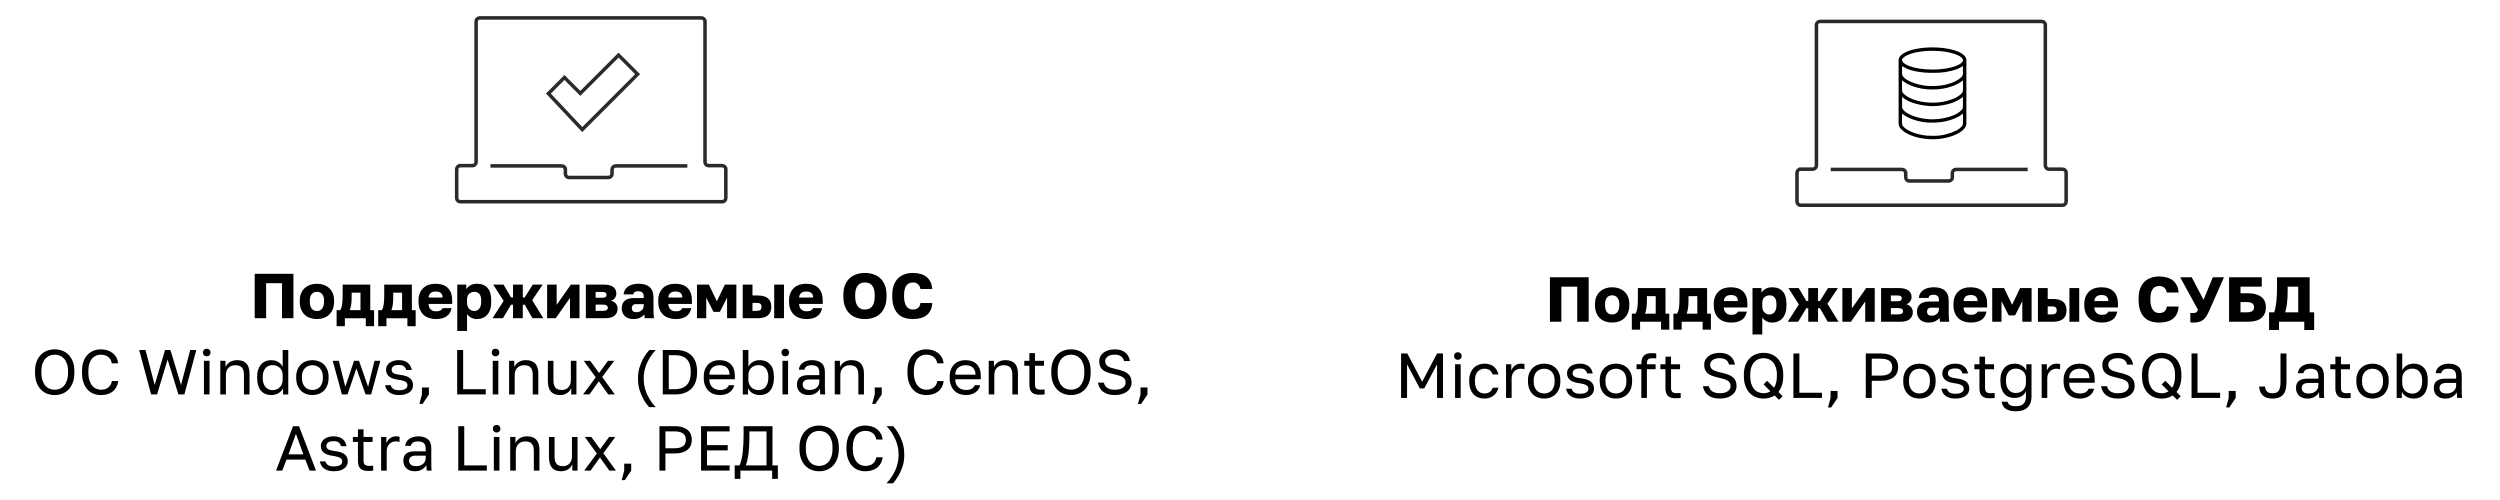 <?xml version="1.0" encoding="UTF-8"?>
<!DOCTYPE svg PUBLIC "-//W3C//DTD SVG 1.1//EN" "http://www.w3.org/Graphics/SVG/1.1/DTD/svg11.dtd">
<!-- Creator: CorelDRAW 2021.5 -->
<svg xmlns="http://www.w3.org/2000/svg" xml:space="preserve" width="125mm" height="25mm" version="1.1" style="shape-rendering:geometricPrecision; text-rendering:geometricPrecision; image-rendering:optimizeQuality; fill-rule:evenodd; clip-rule:evenodd"
viewBox="0 0 12500 2500"
 xmlns:xlink="http://www.w3.org/1999/xlink"
 xmlns:xodm="http://www.corel.com/coreldraw/odm/2003">
 <defs>
  <style type="text/css">
   <![CDATA[
    .str0 {stroke:#2B2A29;stroke-width:17.64;stroke-miterlimit:22.926}
    .str1 {stroke:black;stroke-width:7.62;stroke-miterlimit:22.926}
    .fil1 {fill:none}
    .fil2 {fill:black}
    .fil0 {fill:black;fill-rule:nonzero}
   ]]>
  </style>
 </defs>
 <g id="Слой_x0020_1">
  <g id="_1761109992592">
   <g>
    <path class="fil0" d="M7749.63 1386.46l193.67 0 0 222.25 -57.15 0 0 -175.26 -79.37 0 0 175.26 -57.15 0 0 -222.25zm311.15 226.38c-11.85,0 -22.97,-1.75 -33.34,-5.24 -10.37,-3.49 -19.47,-8.84 -27.3,-16.04 -7.83,-7.19 -13.97,-16.24 -18.42,-27.14 -4.44,-10.9 -6.66,-23.66 -6.66,-38.26l0 -6.35c0,-13.76 2.22,-25.82 6.66,-36.2 4.45,-10.37 10.59,-19.05 18.42,-26.03 7.83,-6.99 16.93,-12.28 27.3,-15.88 10.37,-3.59 21.49,-5.39 33.34,-5.39 11.85,0 22.97,1.8 33.34,5.39 10.37,3.6 19.47,8.89 27.3,15.88 7.83,6.98 13.97,15.66 18.42,26.03 4.44,10.38 6.67,22.44 6.67,36.2l0 6.35c0,14.39 -2.23,27.04 -6.67,37.94 -4.45,10.9 -10.59,19.95 -18.42,27.15 -7.83,7.19 -16.93,12.59 -27.3,16.19 -10.37,3.6 -21.49,5.4 -33.34,5.4zm0 -40.33c11.43,0 20.21,-4.18 26.35,-12.48 6.14,-8.31 9.21,-19.58 9.21,-33.87l0 -6.4c0,-12.76 -3.07,-23.18 -9.21,-31.17 -6.14,-7.99 -14.92,-11.96 -26.35,-11.96 -11.43,0 -20.21,3.97 -26.35,11.96 -6.14,7.99 -9.21,18.41 -9.21,31.17l0 6.4c0,14.71 3.07,26.09 9.21,34.18 6.14,8.1 14.92,12.17 26.35,12.17zm98.42 -4.12l17.78 0c4.45,-6.56 7.62,-15.56 9.53,-27.1 1.9,-11.48 2.86,-27.14 2.86,-47.04l0 -53.82 138.11 0 0 127.96 19.05 0 0 80.01 -41.28 0 0 -39.69 -104.77 0 0 39.69 -41.28 0 0 -80.01zm119.38 0l0 -87.63 -44.13 0 0 20.16c0,15.77 -0.79,29.1 -2.38,40.06 -1.59,10.9 -3.97,20.05 -7.14,27.41l53.65 0zm88.59 0l17.78 0c4.45,-6.56 7.62,-15.56 9.53,-27.1 1.9,-11.48 2.86,-27.14 2.86,-47.04l0 -53.82 138.11 0 0 127.96 19.05 0 0 80.01 -41.28 0 0 -39.69 -104.77 0 0 39.69 -41.28 0 0 -80.01zm119.38 0l0 -87.63 -44.13 0 0 20.16c0,15.77 -0.79,29.1 -2.38,40.06 -1.59,10.9 -3.97,20.05 -7.14,27.41l53.65 0zm169.55 44.45c-12.28,0 -23.76,-1.75 -34.45,-5.24 -10.69,-3.49 -19.95,-8.84 -27.78,-16.04 -7.83,-7.19 -13.97,-16.24 -18.42,-27.14 -4.44,-10.9 -6.66,-23.66 -6.66,-38.26l0 -6.35c0,-13.97 2.16,-26.14 6.5,-36.51 4.34,-10.37 10.27,-19.05 17.78,-26.04 7.52,-6.98 16.41,-12.22 26.67,-15.71 10.27,-3.5 21.33,-5.24 33.18,-5.24 27.73,0 48.69,7.14 62.87,21.43 14.18,14.29 21.27,34.98 21.27,62.07l0 17.46 -118.11 0c0.21,6.62 1.38,12.23 3.49,16.83 2.12,4.55 4.87,8.36 8.26,11.38 3.38,2.96 7.25,5.13 11.59,6.56 4.34,1.37 8.94,2.06 13.81,2.06 9.31,0 16.67,-1.43 22.06,-4.34 5.4,-2.85 8.95,-6.77 10.64,-11.69l45.09 0c-3.39,18.36 -11.75,32.07 -25.09,41.17 -13.33,9.05 -30.9,13.6 -52.7,13.6zm-1.59 -137.8c-4.44,0 -8.73,0.53 -12.86,1.59 -4.13,1.06 -7.83,2.8 -11.11,5.24 -3.28,2.43 -5.93,5.55 -7.94,9.36 -2.01,3.81 -3.12,8.47 -3.33,13.97l69.85 0c0,-5.92 -0.95,-10.79 -2.86,-14.6 -1.9,-3.81 -4.39,-6.88 -7.46,-9.21 -3.07,-2.33 -6.72,-3.97 -10.95,-4.92 -4.24,-0.95 -8.68,-1.43 -13.34,-1.43zm107.96 -34.61l45.08 0 0 22.86c2.12,-3.38 4.82,-6.72 8.1,-10 3.28,-3.28 7.14,-6.19 11.59,-8.73 4.44,-2.54 9.41,-4.55 14.92,-6.03 5.5,-1.48 11.43,-2.22 17.78,-2.22 23.7,0 41.7,6.98 53.97,20.95 12.28,13.97 18.42,34.82 18.42,62.55l0 6.35c0,14.39 -1.7,26.99 -5.08,37.78 -3.39,10.8 -8.26,19.79 -14.61,26.99 -6.35,7.2 -13.97,12.65 -22.86,16.35 -8.89,3.71 -18.84,5.56 -29.84,5.56 -9.53,0 -18.58,-2.17 -27.15,-6.51 -8.57,-4.34 -15.71,-10.64 -21.43,-18.89l0 84.77 -48.89 0 0 -231.78zm85.72 132.08c9.74,0 17.83,-3.91 24.29,-11.74 6.45,-7.83 9.68,-19.37 9.68,-34.61l0 -6.35c0,-14.61 -3.12,-25.45 -9.36,-32.54 -6.25,-7.09 -14.45,-10.64 -24.61,-10.64 -10.37,0 -19.1,3.23 -26.19,9.68 -7.09,6.46 -10.64,16.04 -10.64,28.74l0 15.87c0,13.34 3.55,23.6 10.64,30.8 7.09,7.2 15.82,10.79 26.19,10.79zm146.05 -50.48l-52.07 -81.6 51.43 0 38.1 64.46 9.53 0 0 -64.46 48.89 0 0 64.46 9.53 0 40.32 -64.46 49.53 0 -52.39 78.11 55.57 90.17 -53.98 0 -39.05 -67.63 -9.53 0 0 67.63 -48.89 0 0 -67.63 -9.84 0 -40.64 67.63 -52.07 0 55.56 -86.68zm217.49 -81.6l47.62 0 0 101.6 71.44 -101.6 42.86 0 0 168.28 -47.62 0 0 -101.6 -71.44 101.6 -42.86 0 0 -168.28zm193.68 0l90.17 0c11,0 20.47,1.12 28.41,3.34 7.94,2.22 14.39,5.34 19.37,9.36 4.97,4.03 8.62,8.74 10.95,14.13 2.33,5.4 3.5,11.27 3.5,17.62 0,8.05 -2.33,15.51 -6.99,22.39 -4.66,6.88 -11.32,11.48 -20,13.81 10.37,2.54 18.52,7.41 24.45,14.6 5.92,7.2 8.89,15.56 8.89,25.09 0,14.6 -5.19,26.24 -15.56,34.92 -10.37,8.68 -25.93,13.02 -46.67,13.02l-96.52 0 0 -168.28zm84.45 131.45c16.93,0 25.4,-5.19 25.4,-15.56 0,-10.58 -8.47,-15.87 -25.4,-15.87l-35.56 0 0 31.43 35.56 0zm-2.86 -65.72c8.47,0 14.24,-1.33 17.31,-3.97 3.07,-2.65 4.6,-6.19 4.6,-10.64 0,-4.65 -1.59,-8.2 -4.76,-10.63 -3.18,-2.44 -8.89,-3.66 -17.15,-3.66l-32.7 0 0 28.9 32.7 0zm154.94 106.68c-9.1,0 -17.2,-1.38 -24.29,-4.13 -7.09,-2.75 -13.07,-6.51 -17.93,-11.27 -4.87,-4.76 -8.58,-10.37 -11.12,-16.83 -2.54,-6.45 -3.81,-13.49 -3.81,-21.11 0,-16.72 5.14,-29.53 15.4,-38.42 10.27,-8.89 25.77,-13.34 46.52,-13.34l47.94 0 0 -6.98c0,-10.16 -2.44,-17.2 -7.3,-21.11 -4.87,-3.92 -11.54,-5.88 -20.01,-5.88 -8.04,0 -13.97,1.27 -17.78,3.81 -3.81,2.54 -5.92,6.56 -6.35,12.07l-48.89 0c0.42,-7.62 2.33,-14.66 5.71,-21.12 3.39,-6.45 8.2,-12.06 14.45,-16.82 6.24,-4.77 13.92,-8.52 23.02,-11.28 9.1,-2.75 19.58,-4.12 31.43,-4.12 11.01,0 21.11,1.21 30.32,3.65 9.21,2.43 17.09,6.35 23.66,11.75 6.56,5.39 11.64,12.38 15.24,20.95 3.59,8.57 5.39,19 5.39,31.27l0 61.92c0,8.89 0.21,16.67 0.64,23.33 0.42,6.67 1.06,13.18 1.9,19.53l-46.35 0c-0.43,-3.6 -0.8,-6.77 -1.11,-9.53 -0.32,-2.75 -0.48,-6.13 -0.48,-10.16 -5.08,6.78 -12.12,12.44 -21.11,16.99 -9,4.55 -20.69,6.83 -35.09,6.83zm15.88 -34.29c10.37,0 19.1,-2.97 26.19,-8.89 7.09,-5.93 10.64,-14.08 10.64,-24.45l0 -6.99 -38.42 0c-7.2,0 -12.54,1.91 -16.03,5.72 -3.5,3.81 -5.24,8.25 -5.24,13.33 0,6.14 1.74,11.22 5.24,15.24 3.49,4.03 9.36,6.04 17.62,6.04zm196.85 34.29c-12.28,0 -23.76,-1.75 -34.45,-5.24 -10.69,-3.49 -19.95,-8.84 -27.78,-16.04 -7.83,-7.19 -13.97,-16.24 -18.42,-27.14 -4.44,-10.9 -6.66,-23.66 -6.66,-38.26l0 -6.35c0,-13.97 2.16,-26.14 6.5,-36.51 4.34,-10.37 10.27,-19.05 17.78,-26.04 7.52,-6.98 16.41,-12.22 26.67,-15.71 10.27,-3.5 21.33,-5.24 33.18,-5.24 27.73,0 48.69,7.14 62.87,21.43 14.18,14.29 21.27,34.98 21.27,62.07l0 17.46 -118.11 0c0.21,6.62 1.38,12.23 3.49,16.83 2.12,4.55 4.87,8.36 8.26,11.38 3.38,2.96 7.25,5.13 11.59,6.56 4.34,1.37 8.94,2.06 13.81,2.06 9.31,0 16.67,-1.43 22.06,-4.34 5.4,-2.85 8.95,-6.77 10.64,-11.69l45.09 0c-3.39,18.36 -11.75,32.07 -25.09,41.17 -13.33,9.05 -30.9,13.6 -52.7,13.6zm-1.59 -137.8c-4.44,0 -8.73,0.53 -12.86,1.59 -4.13,1.06 -7.83,2.8 -11.11,5.24 -3.28,2.43 -5.93,5.55 -7.94,9.36 -2.01,3.81 -3.12,8.47 -3.33,13.97l69.85 0c0,-5.92 -0.95,-10.79 -2.86,-14.6 -1.9,-3.81 -4.39,-6.88 -7.46,-9.21 -3.07,-2.33 -6.72,-3.97 -10.95,-4.92 -4.24,-0.95 -8.68,-1.43 -13.34,-1.43zm107.96 -34.61l59.37 0 40 83.51 40.01 -83.51 57.47 0 0 168.28 -46.36 0 0 -103.19 -36.19 71.44 -31.75 0 -36.2 -71.44 0 103.19 -46.35 0 0 -168.28zm228.6 0l48.89 0 0 54.61 27.31 0c22.01,0 38.62,4.66 49.84,13.97 11.22,9.32 16.83,23.61 16.83,42.87 0,8.46 -1.22,16.19 -3.65,23.17 -2.44,6.99 -6.35,12.97 -11.75,17.94 -5.4,4.98 -12.28,8.84 -20.64,11.59 -8.36,2.75 -18.57,4.13 -30.63,4.13l-76.2 0 0 -168.28zm69.85 131.45c8.67,0 14.86,-1.64 18.57,-4.92 3.7,-3.28 5.56,-8.31 5.56,-15.08 0,-6.99 -1.86,-12.07 -5.56,-15.24 -3.71,-3.18 -9.9,-4.77 -18.57,-4.77l-20.96 0 0 40.01 20.96 0zm87.63 -131.45l48.89 0 0 168.28 -48.89 0 0 -168.28zm161.61 172.41c-12.28,0 -23.76,-1.75 -34.45,-5.24 -10.69,-3.49 -19.95,-8.84 -27.78,-16.04 -7.83,-7.19 -13.97,-16.24 -18.42,-27.14 -4.44,-10.9 -6.66,-23.66 -6.66,-38.26l0 -6.35c0,-13.97 2.16,-26.14 6.5,-36.51 4.34,-10.37 10.27,-19.05 17.78,-26.04 7.52,-6.98 16.41,-12.22 26.67,-15.71 10.27,-3.5 21.33,-5.24 33.18,-5.24 27.73,0 48.69,7.14 62.87,21.43 14.18,14.29 21.27,34.98 21.27,62.07l0 17.46 -118.11 0c0.21,6.62 1.38,12.23 3.49,16.83 2.12,4.55 4.87,8.36 8.26,11.38 3.38,2.96 7.25,5.13 11.59,6.56 4.34,1.37 8.94,2.06 13.81,2.06 9.31,0 16.67,-1.43 22.06,-4.34 5.4,-2.85 8.95,-6.77 10.64,-11.69l45.09 0c-3.39,18.36 -11.75,32.07 -25.09,41.17 -13.33,9.05 -30.9,13.6 -52.7,13.6zm-1.59 -137.8c-4.44,0 -8.73,0.53 -12.86,1.59 -4.13,1.06 -7.83,2.8 -11.11,5.24 -3.28,2.43 -5.93,5.55 -7.94,9.36 -2.01,3.81 -3.12,8.47 -3.33,13.97l69.85 0c0,-5.92 -0.95,-10.79 -2.86,-14.6 -1.9,-3.81 -4.39,-6.88 -7.46,-9.21 -3.07,-2.33 -6.72,-3.97 -10.95,-4.92 -4.24,-0.95 -8.68,-1.43 -13.34,-1.43zm288.94 137.8c-15.24,0 -29.21,-2.07 -41.91,-6.19 -12.7,-4.13 -23.55,-10.75 -32.55,-19.85 -8.99,-9.1 -16.03,-20.85 -21.11,-35.24 -5.08,-14.39 -7.62,-31.96 -7.62,-52.71l0 -6.03c0,-19.47 2.64,-36.19 7.94,-50.16 5.29,-13.97 12.59,-25.4 21.9,-34.29 9.32,-8.89 20.27,-15.45 32.86,-19.69 12.6,-4.23 26.09,-6.35 40.49,-6.35 12.91,0 25.02,1.48 36.35,4.45 11.32,2.96 21.27,7.62 29.84,13.97 8.58,6.35 15.56,14.6 20.96,24.76 5.4,10.16 8.62,22.54 9.68,37.15l-59.05 0c-1.06,-5.93 -2.75,-10.95 -5.08,-15.08 -2.33,-4.13 -5.19,-7.52 -8.57,-10.16 -3.39,-2.65 -7.15,-4.55 -11.28,-5.72 -4.12,-1.16 -8.41,-1.74 -12.85,-1.74 -6.35,0 -12.23,1.11 -17.63,3.33 -5.39,2.22 -10.05,5.82 -13.97,10.8 -3.91,4.97 -6.98,11.48 -9.2,19.52 -2.23,8.05 -3.34,17.78 -3.34,29.21l0 6.67c0,12.28 1.22,22.6 3.65,30.96 2.44,8.36 5.67,15.13 9.69,20.32 4.02,5.18 8.68,8.89 13.97,11.11 5.29,2.22 10.9,3.33 16.83,3.33 10.79,0 19.42,-2.59 25.87,-7.78 6.46,-5.18 10.43,-13.49 11.91,-24.92l59.05 0c-0.84,14.82 -3.86,27.3 -9.05,37.46 -5.18,10.16 -12.06,18.42 -20.63,24.77 -8.58,6.35 -18.58,10.95 -30.01,13.81 -11.43,2.86 -23.81,4.29 -37.14,4.29zm168.28 0c-2.33,0 -4.61,-0.11 -6.83,-0.32 -2.22,-0.21 -4.18,-0.53 -5.87,-0.95l0 -47.31c1.69,0.21 3.38,0.42 5.08,0.63 1.69,0.22 3.7,0.32 6.03,0.32 4.65,0 8.46,-0.26 11.43,-0.79 2.96,-0.53 5.4,-1.43 7.3,-2.7 1.91,-1.27 3.49,-2.96 4.76,-5.08 1.27,-2.12 2.44,-4.76 3.5,-7.94l-88.9 -162.24 57.78 0 59.06 112.71 46.35 -112.71 55.88 0 -74.29 168.27c-4.87,10.8 -9.64,19.85 -14.29,27.15 -4.66,7.3 -10.06,13.28 -16.19,17.94 -6.14,4.66 -13.29,7.99 -21.44,10 -8.15,2.01 -17.93,3.02 -29.36,3.02zm180.98 -226.38l163.51 0 0 46.99 -106.36 0 0 33.02 36.51 0c15.45,0 28.84,1.64 40.16,4.92 11.33,3.28 20.74,7.94 28.26,13.97 7.51,6.03 13.07,13.34 16.67,21.91 3.6,8.57 5.4,18.15 5.4,28.73 0,22.86 -7.36,40.7 -22.07,53.5 -14.71,12.81 -37.52,19.21 -68.42,19.21l-93.66 0 0 -222.25zm87.31 175.26c13.76,0 23.49,-2.28 29.21,-6.83 5.71,-4.55 8.57,-10.84 8.57,-18.89 0,-8.04 -2.86,-14.34 -8.57,-18.89 -5.72,-4.55 -15.45,-6.83 -29.21,-6.83l-30.16 0 0 51.44 30.16 0zm112.71 0l25.4 0c2.75,-7.2 5.03,-15.5 6.83,-24.92 1.8,-9.42 3.23,-19.48 4.29,-30.17 1.05,-10.69 1.85,-21.69 2.38,-33.02 0.53,-11.32 0.79,-22.38 0.79,-33.18l0 -53.97 163.2 0 0 175.26 22.54 0 0 88.27 -49.53 0 0 -41.28 -126.37 0 0 41.28 -49.53 0 0 -88.27zm145.74 0l0 -128.27 -52.71 0 0 13.33c0,25.83 -1.01,48.11 -3.02,66.84 -2.01,18.73 -5.23,34.76 -9.68,48.1l65.41 0zm-4485.68 205.74l31.12 0 74.29 141.29 74.3 -141.29 29.84 0 0 222.25 -29.84 0 0 -168.28 -63.82 120.65 -22.23 0 -63.81 -120.65 0 168.28 -29.85 0 0 -222.25zm269.88 53.97l27.94 0 0 168.28 -27.94 0 0 -168.28zm13.97 -22.22c-5.51,0 -10.06,-1.8 -13.66,-5.4 -3.6,-3.6 -5.39,-8.15 -5.39,-13.65 0,-5.5 1.79,-10.05 5.39,-13.65 3.6,-3.6 8.15,-5.4 13.66,-5.4 5.5,0 10.05,1.8 13.65,5.4 3.6,3.6 5.4,8.15 5.4,13.65 0,5.5 -1.8,10.05 -5.4,13.65 -3.6,3.6 -8.15,5.4 -13.65,5.4zm133.03 193.68c-10.8,0 -20.85,-1.75 -30.16,-5.24 -9.32,-3.5 -17.36,-8.79 -24.13,-15.88 -6.78,-7.09 -12.12,-16.03 -16.04,-26.83 -3.91,-10.79 -5.87,-23.39 -5.87,-37.78l0 -6.35c0,-13.55 2.11,-25.51 6.35,-35.88 4.23,-10.37 9.84,-18.99 16.83,-25.87 6.98,-6.88 15.08,-12.07 24.28,-15.56 9.21,-3.49 18.79,-5.24 28.74,-5.24 9.95,0 18.89,1.38 26.83,4.13 7.93,2.75 14.81,6.56 20.63,11.43 5.82,4.87 10.59,10.58 14.29,17.14 3.71,6.56 6.4,13.65 8.1,21.27l-28.58 0c-1.69,-4.02 -3.65,-7.77 -5.87,-11.27 -2.22,-3.49 -4.98,-6.51 -8.26,-9.05 -3.28,-2.54 -7.14,-4.55 -11.58,-6.03 -4.45,-1.48 -9.64,-2.22 -15.56,-2.22 -6.14,0 -12.07,1.11 -17.78,3.33 -5.72,2.23 -10.8,5.61 -15.24,10.16 -4.45,4.55 -7.99,10.43 -10.64,17.62 -2.64,7.2 -3.97,15.88 -3.97,26.04l0 6.35c0,10.79 1.33,20.06 3.97,27.78 2.65,7.73 6.19,13.97 10.64,18.73 4.44,4.77 9.52,8.26 15.24,10.48 5.71,2.22 11.64,3.33 17.78,3.33 10.37,0 19.1,-2.54 26.19,-7.62 7.09,-5.08 12.12,-12.06 15.08,-20.95l28.58 0c-4.02,16.72 -12.28,29.9 -24.77,39.53 -12.49,9.63 -27.51,14.45 -45.08,14.45zm107.95 -171.46l26.04 0 0 31.75c3.59,-9.94 9.57,-18.25 17.93,-24.92 8.36,-6.67 18.58,-10 30.64,-10 4.24,0 7.68,0.21 10.32,0.63 2.65,0.43 5.03,0.96 7.15,1.59l0 26.04c-2.76,-1.06 -5.46,-1.8 -8.1,-2.23 -2.65,-0.42 -6.3,-0.63 -10.95,-0.63 -6.35,0 -12.28,1.16 -17.78,3.49 -5.51,2.33 -10.27,5.56 -14.29,9.69 -4.02,4.12 -7.2,9.15 -9.53,15.08 -2.33,5.92 -3.49,12.38 -3.49,19.36l0 98.43 -27.94 0 0 -168.28zm190.5 171.46c-10.79,0 -21.06,-1.75 -30.8,-5.24 -9.73,-3.5 -18.31,-8.79 -25.71,-15.88 -7.41,-7.09 -13.34,-16.03 -17.78,-26.83 -4.45,-10.79 -6.67,-23.39 -6.67,-37.78l0 -6.35c0,-13.55 2.22,-25.51 6.67,-35.88 4.44,-10.37 10.37,-18.99 17.78,-25.87 7.4,-6.88 15.98,-12.07 25.71,-15.56 9.74,-3.49 20.01,-5.24 30.8,-5.24 10.8,0 21.06,1.75 30.8,5.24 9.73,3.49 18.31,8.68 25.72,15.56 7.4,6.88 13.33,15.5 17.78,25.87 4.44,10.37 6.66,22.33 6.66,35.88l0 6.35c0,14.39 -2.22,26.99 -6.66,37.78 -4.45,10.8 -10.38,19.74 -17.78,26.83 -7.41,7.09 -15.99,12.38 -25.72,15.88 -9.74,3.49 -20,5.24 -30.8,5.24zm0 -25.41c6.35,0 12.7,-1.11 19.05,-3.33 6.35,-2.22 11.96,-5.71 16.83,-10.48 4.87,-4.76 8.83,-10.95 11.9,-18.57 3.07,-7.62 4.61,-16.93 4.61,-27.94l0 -6.35c0,-10.16 -1.54,-18.84 -4.61,-26.04 -3.07,-7.19 -7.03,-13.12 -11.9,-17.78 -4.87,-4.65 -10.48,-8.04 -16.83,-10.16 -6.35,-2.11 -12.7,-3.17 -19.05,-3.17 -6.35,0 -12.7,1.06 -19.05,3.17 -6.35,2.12 -11.96,5.51 -16.83,10.16 -4.87,4.66 -8.83,10.59 -11.9,17.78 -3.07,7.2 -4.61,15.88 -4.61,26.04l0 6.35c0,11.01 1.54,20.32 4.61,27.94 3.07,7.62 7.03,13.81 11.9,18.57 4.87,4.77 10.48,8.26 16.83,10.48 6.35,2.22 12.7,3.33 19.05,3.33zm179.39 25.41c-11.22,0 -20.9,-1.33 -29.05,-3.97 -8.15,-2.65 -15.08,-6.2 -20.8,-10.64 -5.71,-4.45 -10.16,-9.63 -13.33,-15.56 -3.18,-5.92 -5.4,-12.27 -6.67,-19.05l27.94 0c1.48,6.78 5.45,12.65 11.9,17.62 6.46,4.98 16.46,7.46 30.01,7.46 7.83,0 14.39,-0.68 19.68,-2.06 5.29,-1.37 9.58,-3.17 12.86,-5.4 3.28,-2.22 5.66,-4.86 7.15,-7.93 1.48,-3.07 2.22,-6.3 2.22,-9.69 0,-3.6 -0.69,-6.77 -2.07,-9.52 -1.37,-2.75 -3.81,-5.24 -7.3,-7.46 -3.49,-2.23 -8.25,-4.24 -14.29,-6.04 -6.03,-1.8 -13.6,-3.33 -22.7,-4.6 -9.31,-1.27 -17.72,-3.12 -25.24,-5.56 -7.51,-2.43 -13.86,-5.66 -19.05,-9.68 -5.18,-4.02 -9.21,-8.84 -12.06,-14.45 -2.86,-5.61 -4.29,-12.43 -4.29,-20.48 0,-6.35 1.38,-12.38 4.13,-18.09 2.75,-5.72 6.88,-10.8 12.38,-15.24 5.5,-4.45 12.28,-7.94 20.32,-10.48 8.04,-2.54 17.46,-3.81 28.26,-3.81 9.95,0 18.62,1.32 26.03,3.97 7.41,2.64 13.71,6.19 18.89,10.63 5.19,4.45 9.26,9.64 12.23,15.56 2.96,5.93 5.08,12.28 6.35,19.05l-27.94 0c-1.7,-7.41 -5.29,-13.44 -10.8,-18.1 -5.5,-4.65 -13.76,-6.98 -24.76,-6.98 -13.76,0 -23.39,2.28 -28.89,6.83 -5.51,4.55 -8.26,10.1 -8.26,16.66 0,3.81 0.69,7.1 2.06,9.85 1.38,2.75 3.71,5.18 6.99,7.3 3.28,2.12 7.62,3.86 13.02,5.24 5.39,1.37 12.11,2.59 20.16,3.65 10.37,1.27 19.58,3.12 27.62,5.56 8.04,2.43 14.82,5.71 20.32,9.84 5.5,4.13 9.68,9.15 12.54,15.08 2.86,5.93 4.29,13.02 4.29,21.27 0,6.78 -1.43,13.13 -4.29,19.05 -2.86,5.93 -7.14,11.11 -12.86,15.56 -5.71,4.44 -12.96,7.99 -21.75,10.64 -8.78,2.64 -19.1,3.97 -30.95,3.97zm179.39 0c-10.79,0 -21.06,-1.75 -30.8,-5.24 -9.73,-3.5 -18.31,-8.79 -25.71,-15.88 -7.41,-7.09 -13.34,-16.03 -17.78,-26.83 -4.45,-10.79 -6.67,-23.39 -6.67,-37.78l0 -6.35c0,-13.55 2.22,-25.51 6.67,-35.88 4.44,-10.37 10.37,-18.99 17.78,-25.87 7.4,-6.88 15.98,-12.07 25.71,-15.56 9.74,-3.49 20.01,-5.24 30.8,-5.24 10.8,0 21.06,1.75 30.8,5.24 9.73,3.49 18.31,8.68 25.72,15.56 7.4,6.88 13.33,15.5 17.78,25.87 4.44,10.37 6.66,22.33 6.66,35.88l0 6.35c0,14.39 -2.22,26.99 -6.66,37.78 -4.45,10.8 -10.38,19.74 -17.78,26.83 -7.41,7.09 -15.99,12.38 -25.72,15.88 -9.74,3.49 -20,5.24 -30.8,5.24zm0 -25.41c6.35,0 12.7,-1.11 19.05,-3.33 6.35,-2.22 11.96,-5.71 16.83,-10.48 4.87,-4.76 8.83,-10.95 11.9,-18.57 3.07,-7.62 4.61,-16.93 4.61,-27.94l0 -6.35c0,-10.16 -1.54,-18.84 -4.61,-26.04 -3.07,-7.19 -7.03,-13.12 -11.9,-17.78 -4.87,-4.65 -10.48,-8.04 -16.83,-10.16 -6.35,-2.11 -12.7,-3.17 -19.05,-3.17 -6.35,0 -12.7,1.06 -19.05,3.17 -6.35,2.12 -11.96,5.51 -16.83,10.16 -4.87,4.66 -8.83,10.59 -11.9,17.78 -3.07,7.2 -4.61,15.88 -4.61,26.04l0 6.35c0,11.01 1.54,20.32 4.61,27.94 3.07,7.62 7.03,13.81 11.9,18.57 4.87,4.77 10.48,8.26 16.83,10.48 6.35,2.22 12.7,3.33 19.05,3.33zm127.01 -121.28l-23.82 0 0 -24.77 23.82 0 0 -3.17c0,-17.57 4.07,-30.69 12.22,-39.37 8.15,-8.68 21.01,-13.02 38.58,-13.02 6.35,0 14.28,0.32 23.81,0.95l0 25.4c-3.18,-0.42 -6.62,-0.68 -10.32,-0.79 -3.71,-0.1 -7.14,-0.16 -10.32,-0.16 -9.74,0 -16.51,1.96 -20.32,5.88 -3.81,3.91 -5.71,10.95 -5.71,21.11l0 3.17 43.49 0 0 24.77 -43.49 0 0 143.51 -27.94 0 0 -143.51zm171.44 145.1c-17.99,0 -30.95,-4.08 -38.89,-12.23 -7.94,-8.15 -11.91,-20.48 -11.91,-36.99l0 -95.88 -25.4 0 0 -24.77 25.4 0 0 -38.1 27.94 0 0 38.1 45.09 0 0 24.77 -45.09 0 0 92.71c0,9.52 2.01,16.4 6.04,20.64 4.02,4.23 11.74,6.35 23.17,6.35 6.35,0 12.7,-0.32 19.05,-0.96l0 24.77c-4.02,0.42 -8.04,0.79 -12.06,1.11 -4.02,0.32 -8.47,0.48 -13.34,0.48zm220.67 1.59c-13.33,0 -24.98,-1.59 -34.92,-4.77 -9.95,-3.17 -18.31,-7.56 -25.09,-13.17 -6.77,-5.61 -12.12,-12.17 -16.03,-19.69 -3.92,-7.51 -6.62,-15.61 -8.1,-24.29l29.85 0c1.06,4.87 2.86,9.47 5.4,13.81 2.54,4.34 5.97,8.1 10.31,11.27 4.34,3.18 9.69,5.67 16.04,7.47 6.35,1.8 13.86,2.69 22.54,2.69 17.78,0 31.27,-3.38 40.48,-10.16 9.21,-6.77 13.81,-15.13 13.81,-25.08 0,-6.14 -1,-11.32 -3.01,-15.56 -2.01,-4.23 -5.4,-7.93 -10.16,-11.11 -4.77,-3.17 -11.01,-6.03 -18.74,-8.57 -7.72,-2.54 -17.19,-5.08 -28.41,-7.62 -12.49,-2.75 -23.23,-5.77 -32.23,-9.05 -8.99,-3.28 -16.4,-7.41 -22.22,-12.38 -5.82,-4.98 -10.16,-10.96 -13.02,-17.94 -2.86,-6.99 -4.29,-15.56 -4.29,-25.72 0,-8.25 1.8,-15.93 5.4,-23.02 3.6,-7.09 8.73,-13.28 15.4,-18.57 6.67,-5.29 14.82,-9.47 24.45,-12.54 9.63,-3.07 20.48,-4.61 32.54,-4.61 11.85,0 22.23,1.54 31.12,4.61 8.89,3.07 16.45,7.25 22.7,12.54 6.24,5.29 11.16,11.48 14.76,18.57 3.6,7.09 6.14,14.77 7.62,23.02l-29.84 0c-1.06,-4.44 -2.65,-8.62 -4.77,-12.54 -2.11,-3.91 -5.02,-7.3 -8.73,-10.16 -3.7,-2.86 -8.25,-5.13 -13.65,-6.83 -5.4,-1.69 -11.8,-2.54 -19.21,-2.54 -15.24,0 -27.04,3.13 -35.4,9.37 -8.36,6.25 -12.54,13.81 -12.54,22.7 0,5.72 1.06,10.64 3.17,14.77 2.12,4.12 5.4,7.72 9.85,10.79 4.44,3.07 10.1,5.72 16.98,7.94 6.88,2.22 15.08,4.39 24.61,6.51 13.76,2.96 25.56,6.29 35.4,10 9.84,3.7 17.88,8.2 24.13,13.49 6.24,5.29 10.79,11.54 13.65,18.73 2.86,7.2 4.29,15.77 4.29,25.72 0,8.68 -1.91,16.78 -5.72,24.29 -3.81,7.52 -9.31,14.08 -16.51,19.69 -7.19,5.61 -15.98,10 -26.35,13.17 -10.37,3.18 -22.22,4.77 -35.56,4.77zm219.08 0c-12.7,0 -24.98,-2.17 -36.83,-6.51 -11.86,-4.34 -22.34,-11.06 -31.44,-20.17 -9.1,-9.1 -16.4,-20.74 -21.9,-34.92 -5.51,-14.18 -8.26,-31.22 -8.26,-51.12l0 -6.35c0,-19.05 2.75,-35.45 8.26,-49.21 5.5,-13.76 12.8,-25.14 21.9,-34.13 9.1,-9 19.58,-15.61 31.44,-19.85 11.85,-4.23 24.13,-6.35 36.83,-6.35 12.7,0 24.97,2.12 36.83,6.35 11.85,4.24 22.33,10.85 31.43,19.85 9.1,8.99 16.4,20.37 21.91,34.13 5.5,13.76 8.25,30.16 8.25,49.21l0 6.35c0,17.99 -2.22,33.5 -6.67,46.52 -4.44,13.01 -10.37,24.07 -17.78,33.17l21.28 21.28 -18.1 18.1 -22.23 -21.91c-8.04,5.29 -16.72,9.2 -26.03,11.74 -9.32,2.55 -18.95,3.82 -28.89,3.82zm0 -26.68c6.13,0 12.11,-0.79 17.93,-2.38 5.82,-1.58 11.28,-3.97 16.36,-7.14l-34.29 -34.61 18.09 -18.1 34.29 34.61c4.45,-6.77 7.94,-14.97 10.48,-24.6 2.54,-9.63 3.81,-20.91 3.81,-33.82l0 -6.35c0,-14.6 -1.85,-27.14 -5.56,-37.62 -3.7,-10.48 -8.62,-19.05 -14.76,-25.72 -6.14,-6.67 -13.23,-11.59 -21.27,-14.76 -8.05,-3.18 -16.41,-4.77 -25.08,-4.77 -8.68,0 -17.04,1.59 -25.09,4.77 -8.04,3.17 -15.13,8.09 -21.27,14.76 -6.14,6.67 -11.06,15.24 -14.76,25.72 -3.71,10.48 -5.56,23.02 -5.56,37.62l0 6.35c0,15.45 1.85,28.63 5.56,39.53 3.7,10.9 8.62,19.79 14.76,26.67 6.14,6.88 13.23,11.91 21.27,15.08 8.05,3.18 16.41,4.76 25.09,4.76zm149.22 -198.75l29.85 0 0 196.21 113.03 0 0 26.04 -142.88 0 0 -222.25zm185.74 222.25l0 -34.93 34.93 0 0 34.93 -31.75 47.63 -15.88 0 12.7 -47.63z"/>
    <path class="fil0" d="M9328.91 1767.46l76.2 0c14.61,0 27.31,1.69 38.1,5.08 10.8,3.39 19.74,8.1 26.83,14.13 7.09,6.03 12.33,13.23 15.72,21.59 3.38,8.36 5.08,17.51 5.08,27.46 0,9.95 -1.7,19.11 -5.08,27.47 -3.39,8.36 -8.63,15.55 -15.72,21.59 -7.09,6.03 -16.03,10.74 -26.83,14.12 -10.79,3.39 -23.49,5.08 -38.1,5.08l-46.35 0 0 85.73 -29.85 0 0 -222.25zm74.61 110.49c10.59,0 19.53,-1.01 26.83,-3.02 7.3,-2.01 13.23,-4.81 17.78,-8.41 4.55,-3.6 7.83,-8.04 9.84,-13.34 2.01,-5.29 3.02,-11.11 3.02,-17.46 0,-6.35 -1.01,-12.17 -3.02,-17.46 -2.01,-5.29 -5.29,-9.74 -9.84,-13.34 -4.55,-3.59 -10.48,-6.4 -17.78,-8.41 -7.3,-2.01 -16.24,-3.02 -26.83,-3.02l-44.76 0 0 84.46 44.76 0zm193.68 114.94c-10.79,0 -21.06,-1.75 -30.8,-5.24 -9.73,-3.5 -18.31,-8.79 -25.71,-15.88 -7.41,-7.09 -13.34,-16.03 -17.78,-26.83 -4.45,-10.79 -6.67,-23.39 -6.67,-37.78l0 -6.35c0,-13.55 2.22,-25.51 6.67,-35.88 4.44,-10.37 10.37,-18.99 17.78,-25.87 7.4,-6.88 15.98,-12.07 25.71,-15.56 9.74,-3.49 20.01,-5.24 30.8,-5.24 10.8,0 21.06,1.75 30.8,5.24 9.73,3.49 18.31,8.68 25.72,15.56 7.4,6.88 13.33,15.5 17.78,25.87 4.44,10.37 6.66,22.33 6.66,35.88l0 6.35c0,14.39 -2.22,26.99 -6.66,37.78 -4.45,10.8 -10.38,19.74 -17.78,26.83 -7.41,7.09 -15.99,12.38 -25.72,15.88 -9.74,3.49 -20,5.24 -30.8,5.24zm0 -25.41c6.35,0 12.7,-1.11 19.05,-3.33 6.35,-2.22 11.96,-5.71 16.83,-10.48 4.87,-4.76 8.83,-10.95 11.9,-18.57 3.07,-7.62 4.61,-16.93 4.61,-27.94l0 -6.35c0,-10.16 -1.54,-18.84 -4.61,-26.04 -3.07,-7.19 -7.03,-13.12 -11.9,-17.78 -4.87,-4.65 -10.48,-8.04 -16.83,-10.16 -6.35,-2.11 -12.7,-3.17 -19.05,-3.17 -6.35,0 -12.7,1.06 -19.05,3.17 -6.35,2.12 -11.96,5.51 -16.83,10.16 -4.87,4.66 -8.83,10.59 -11.9,17.78 -3.07,7.2 -4.61,15.88 -4.61,26.04l0 6.35c0,11.01 1.54,20.32 4.61,27.94 3.07,7.62 7.03,13.81 11.9,18.57 4.87,4.77 10.48,8.26 16.83,10.48 6.35,2.22 12.7,3.33 19.05,3.33zm179.39 25.41c-11.22,0 -20.9,-1.33 -29.05,-3.97 -8.15,-2.65 -15.08,-6.2 -20.8,-10.64 -5.71,-4.45 -10.16,-9.63 -13.33,-15.56 -3.18,-5.92 -5.4,-12.27 -6.67,-19.05l27.94 0c1.48,6.78 5.45,12.65 11.9,17.62 6.46,4.98 16.46,7.46 30.01,7.46 7.83,0 14.39,-0.68 19.68,-2.06 5.29,-1.37 9.58,-3.17 12.86,-5.4 3.28,-2.22 5.66,-4.86 7.15,-7.93 1.48,-3.07 2.22,-6.3 2.22,-9.69 0,-3.6 -0.69,-6.77 -2.07,-9.52 -1.37,-2.75 -3.81,-5.24 -7.3,-7.46 -3.49,-2.23 -8.25,-4.24 -14.29,-6.04 -6.03,-1.8 -13.6,-3.33 -22.7,-4.6 -9.31,-1.27 -17.72,-3.12 -25.24,-5.56 -7.51,-2.43 -13.86,-5.66 -19.05,-9.68 -5.18,-4.02 -9.21,-8.84 -12.06,-14.45 -2.86,-5.61 -4.29,-12.43 -4.29,-20.48 0,-6.35 1.38,-12.38 4.13,-18.09 2.75,-5.72 6.88,-10.8 12.38,-15.24 5.5,-4.45 12.28,-7.94 20.32,-10.48 8.04,-2.54 17.46,-3.81 28.26,-3.81 9.95,0 18.62,1.32 26.03,3.97 7.41,2.64 13.71,6.19 18.89,10.63 5.19,4.45 9.26,9.64 12.23,15.56 2.96,5.93 5.08,12.28 6.35,19.05l-27.94 0c-1.7,-7.41 -5.29,-13.44 -10.8,-18.1 -5.5,-4.65 -13.76,-6.98 -24.76,-6.98 -13.76,0 -23.39,2.28 -28.89,6.83 -5.51,4.55 -8.26,10.1 -8.26,16.66 0,3.81 0.69,7.1 2.06,9.85 1.38,2.75 3.71,5.18 6.99,7.3 3.28,2.12 7.62,3.86 13.02,5.24 5.39,1.37 12.11,2.59 20.16,3.65 10.37,1.27 19.58,3.12 27.62,5.56 8.04,2.43 14.82,5.71 20.32,9.84 5.5,4.13 9.68,9.15 12.54,15.08 2.86,5.93 4.29,13.02 4.29,21.27 0,6.78 -1.43,13.13 -4.29,19.05 -2.86,5.93 -7.14,11.11 -12.86,15.56 -5.71,4.44 -12.96,7.99 -21.75,10.64 -8.78,2.64 -19.1,3.97 -30.95,3.97zm171.45 -1.59c-17.99,0 -30.95,-4.08 -38.89,-12.23 -7.94,-8.15 -11.91,-20.48 -11.91,-36.99l0 -95.88 -25.4 0 0 -24.77 25.4 0 0 -38.1 27.94 0 0 38.1 45.09 0 0 24.77 -45.09 0 0 92.71c0,9.52 2.01,16.4 6.04,20.64 4.02,4.23 11.74,6.35 23.17,6.35 6.35,0 12.7,-0.32 19.05,-0.96l0 24.77c-4.02,0.42 -8.04,0.79 -12.06,1.11 -4.02,0.32 -8.47,0.48 -13.34,0.48zm131.77 65.09c-12.28,0 -22.76,-1.22 -31.44,-3.66 -8.68,-2.43 -15.82,-5.76 -21.43,-10 -5.61,-4.23 -9.89,-9.26 -12.86,-15.08 -2.96,-5.82 -4.87,-12.12 -5.71,-18.89l29.21 0c1.06,3.39 2.54,6.46 4.44,9.21 1.91,2.75 4.45,5.08 7.62,6.98 3.18,1.91 7.25,3.39 12.23,4.45 4.97,1.06 10.95,1.59 17.94,1.59 17.14,0 29.73,-4.13 37.78,-12.39 8.04,-8.25 12.06,-20 12.06,-35.24l0 -26.99c-4.87,11.22 -12.33,19.58 -22.38,25.08 -10.06,5.51 -21.86,8.26 -35.4,8.26 -10.37,0 -19.85,-1.8 -28.42,-5.4 -8.57,-3.6 -15.93,-8.89 -22.06,-15.87 -6.14,-6.99 -10.91,-15.72 -14.29,-26.2 -3.39,-10.47 -5.08,-22.7 -5.08,-36.67l0 -6.35c0,-12.91 1.74,-24.39 5.24,-34.45 3.49,-10.05 8.3,-18.52 14.44,-25.4 6.14,-6.88 13.5,-12.11 22.07,-15.71 8.57,-3.6 17.94,-5.4 28.1,-5.4 14.39,0 26.88,3.23 37.46,9.68 10.59,6.46 17.99,14.87 22.23,25.24l0 -31.75 26.03 0 0 161.93c0,22.86 -6.66,40.75 -20,53.66 -13.33,12.91 -32.6,19.37 -57.78,19.37zm-1.59 -91.45c7.62,0 14.6,-1.21 20.95,-3.65 6.35,-2.43 11.75,-5.87 16.2,-10.32 4.44,-4.44 7.93,-9.73 10.47,-15.87 2.54,-6.14 3.81,-12.81 3.81,-20l0 -25.4c0,-6.35 -1.27,-12.39 -3.81,-18.1 -2.54,-5.72 -6.03,-10.69 -10.47,-14.92 -4.45,-4.24 -9.85,-7.57 -16.2,-10 -6.35,-2.44 -13.33,-3.66 -20.95,-3.66 -6.78,0 -13.13,1.27 -19.05,3.81 -5.93,2.54 -11.06,6.25 -15.4,11.12 -4.34,4.87 -7.73,10.74 -10.16,17.62 -2.44,6.88 -3.65,14.76 -3.65,23.65l0 6.35c0,9.53 1.21,17.99 3.65,25.4 2.43,7.41 5.82,13.65 10.16,18.73 4.34,5.08 9.47,8.89 15.4,11.43 5.92,2.54 12.27,3.81 19.05,3.81zm130.17 -143.51l26.04 0 0 31.75c3.59,-9.94 9.57,-18.25 17.93,-24.92 8.36,-6.67 18.58,-10 30.64,-10 4.24,0 7.68,0.21 10.32,0.63 2.65,0.43 5.03,0.96 7.15,1.59l0 26.04c-2.76,-1.06 -5.46,-1.8 -8.1,-2.23 -2.65,-0.42 -6.3,-0.63 -10.95,-0.63 -6.35,0 -12.28,1.16 -17.78,3.49 -5.51,2.33 -10.27,5.56 -14.29,9.69 -4.02,4.12 -7.2,9.15 -9.53,15.08 -2.33,5.92 -3.49,12.38 -3.49,19.36l0 98.43 -27.94 0 0 -168.28zm190.5 171.46c-10.79,0 -21.06,-1.7 -30.8,-5.09 -9.73,-3.38 -18.31,-8.62 -25.71,-15.71 -7.41,-7.09 -13.34,-16.04 -17.78,-26.83 -4.45,-10.8 -6.67,-23.5 -6.67,-38.1l0 -6.35c0,-13.97 2.11,-26.09 6.35,-36.35 4.23,-10.27 9.89,-18.84 16.98,-25.72 7.09,-6.88 15.35,-12.01 24.77,-15.4 9.42,-3.39 19.31,-5.08 29.69,-5.08 24.76,0 43.92,6.77 57.46,20.32 13.55,13.55 20.32,32.7 20.32,57.47l0 17.78 -127.63 0c0,9.95 1.59,18.31 4.76,25.08 3.18,6.77 7.3,12.28 12.38,16.51 5.08,4.23 10.74,7.3 16.99,9.21 6.24,1.9 12.54,2.85 18.89,2.85 12.7,0 22.49,-2.11 29.37,-6.35 6.88,-4.23 11.8,-10.05 14.76,-17.46l27.31 0c-1.7,8.05 -4.71,15.14 -9.05,21.27 -4.34,6.14 -9.63,11.28 -15.88,15.4 -6.24,4.13 -13.33,7.25 -21.27,9.37 -7.94,2.12 -16.35,3.18 -25.24,3.18zm-1.59 -149.23c-6.56,0 -12.91,0.9 -19.05,2.7 -6.14,1.8 -11.59,4.66 -16.35,8.57 -4.76,3.92 -8.62,8.84 -11.59,14.76 -2.96,5.93 -4.44,13.02 -4.44,21.28l101.28 0c-0.21,-8.68 -1.64,-16.04 -4.29,-22.07 -2.64,-6.03 -6.19,-10.9 -10.63,-14.6 -4.45,-3.71 -9.69,-6.41 -15.72,-8.1 -6.03,-1.69 -12.43,-2.54 -19.21,-2.54zm192.09 149.23c-13.33,0 -24.98,-1.59 -34.92,-4.77 -9.95,-3.17 -18.31,-7.56 -25.09,-13.17 -6.77,-5.61 -12.12,-12.17 -16.03,-19.69 -3.92,-7.51 -6.62,-15.61 -8.1,-24.29l29.85 0c1.06,4.87 2.86,9.47 5.4,13.81 2.54,4.34 5.97,8.1 10.31,11.27 4.34,3.18 9.69,5.67 16.04,7.47 6.35,1.8 13.86,2.69 22.54,2.69 17.78,0 31.27,-3.38 40.48,-10.16 9.21,-6.77 13.81,-15.13 13.81,-25.08 0,-6.14 -1,-11.32 -3.01,-15.56 -2.01,-4.23 -5.4,-7.93 -10.16,-11.11 -4.77,-3.17 -11.01,-6.03 -18.74,-8.57 -7.72,-2.54 -17.19,-5.08 -28.41,-7.62 -12.49,-2.75 -23.23,-5.77 -32.23,-9.05 -8.99,-3.28 -16.4,-7.41 -22.22,-12.38 -5.82,-4.98 -10.16,-10.96 -13.02,-17.94 -2.86,-6.99 -4.29,-15.56 -4.29,-25.72 0,-8.25 1.8,-15.93 5.4,-23.02 3.6,-7.09 8.73,-13.28 15.4,-18.57 6.67,-5.29 14.82,-9.47 24.45,-12.54 9.63,-3.07 20.48,-4.61 32.54,-4.61 11.85,0 22.23,1.54 31.12,4.61 8.89,3.07 16.45,7.25 22.7,12.54 6.24,5.29 11.16,11.48 14.76,18.57 3.6,7.09 6.14,14.77 7.62,23.02l-29.84 0c-1.06,-4.44 -2.65,-8.62 -4.77,-12.54 -2.11,-3.91 -5.02,-7.3 -8.73,-10.16 -3.7,-2.86 -8.25,-5.13 -13.65,-6.83 -5.4,-1.69 -11.8,-2.54 -19.21,-2.54 -15.24,0 -27.04,3.13 -35.4,9.37 -8.36,6.25 -12.54,13.81 -12.54,22.7 0,5.72 1.06,10.64 3.17,14.77 2.12,4.12 5.4,7.72 9.85,10.79 4.44,3.07 10.1,5.72 16.98,7.94 6.88,2.22 15.08,4.39 24.61,6.51 13.76,2.96 25.56,6.29 35.4,10 9.84,3.7 17.88,8.2 24.13,13.49 6.24,5.29 10.79,11.54 13.65,18.73 2.86,7.2 4.29,15.77 4.29,25.72 0,8.68 -1.91,16.78 -5.72,24.29 -3.81,7.52 -9.31,14.08 -16.51,19.69 -7.19,5.61 -15.98,10 -26.35,13.17 -10.37,3.18 -22.22,4.77 -35.56,4.77zm219.08 0c-12.7,0 -24.98,-2.17 -36.83,-6.51 -11.86,-4.34 -22.34,-11.06 -31.44,-20.17 -9.1,-9.1 -16.4,-20.74 -21.9,-34.92 -5.51,-14.18 -8.26,-31.22 -8.26,-51.12l0 -6.35c0,-19.05 2.75,-35.45 8.26,-49.21 5.5,-13.76 12.8,-25.14 21.9,-34.13 9.1,-9 19.58,-15.61 31.44,-19.85 11.85,-4.23 24.13,-6.35 36.83,-6.35 12.7,0 24.97,2.12 36.83,6.35 11.85,4.24 22.33,10.85 31.43,19.85 9.1,8.99 16.4,20.37 21.91,34.13 5.5,13.76 8.25,30.16 8.25,49.21l0 6.35c0,17.99 -2.22,33.5 -6.67,46.52 -4.44,13.01 -10.37,24.07 -17.78,33.17l21.28 21.28 -18.1 18.1 -22.23 -21.91c-8.04,5.29 -16.72,9.2 -26.03,11.74 -9.32,2.55 -18.95,3.82 -28.89,3.82zm0 -26.68c6.13,0 12.11,-0.79 17.93,-2.38 5.82,-1.58 11.28,-3.97 16.36,-7.14l-34.29 -34.61 18.09 -18.1 34.29 34.61c4.45,-6.77 7.94,-14.97 10.48,-24.6 2.54,-9.63 3.81,-20.91 3.81,-33.82l0 -6.35c0,-14.6 -1.85,-27.14 -5.56,-37.62 -3.7,-10.48 -8.62,-19.05 -14.76,-25.72 -6.14,-6.67 -13.23,-11.59 -21.27,-14.76 -8.05,-3.18 -16.41,-4.77 -25.08,-4.77 -8.68,0 -17.04,1.59 -25.09,4.77 -8.04,3.17 -15.13,8.09 -21.27,14.76 -6.14,6.67 -11.06,15.24 -14.76,25.72 -3.71,10.48 -5.56,23.02 -5.56,37.62l0 6.35c0,15.45 1.85,28.63 5.56,39.53 3.7,10.9 8.62,19.79 14.76,26.67 6.14,6.88 13.23,11.91 21.27,15.08 8.05,3.18 16.41,4.76 25.09,4.76zm149.22 -198.75l29.85 0 0 196.21 113.03 0 0 26.04 -142.88 0 0 -222.25zm185.74 222.25l0 -34.93 34.93 0 0 34.93 -31.75 47.63 -15.88 0 12.7 -47.63zm219.08 3.18c-22.01,0 -38.41,-5.46 -49.21,-16.36 -10.79,-10.9 -16.62,-25.56 -17.46,-43.97l29.21 0c0.84,10.58 4.13,18.84 9.84,24.76 5.72,5.93 14.92,8.89 27.62,8.89 6.56,0 12.39,-0.84 17.47,-2.54 5.08,-1.69 9.26,-4.7 12.54,-9.04 3.28,-4.34 5.76,-10.11 7.46,-17.31 1.69,-7.19 2.54,-16.19 2.54,-26.99l0 -142.87 29.84 0 0 142.87c0,29.64 -5.71,50.8 -17.14,63.5 -11.43,12.7 -29,19.06 -52.71,19.06zm174.94 0c-9.31,0 -17.51,-1.33 -24.6,-3.97 -7.09,-2.65 -13.07,-6.3 -17.94,-10.96 -4.87,-4.65 -8.57,-10.16 -11.11,-16.51 -2.54,-6.35 -3.81,-13.33 -3.81,-20.95 0,-16.72 4.92,-28.79 14.76,-36.2 9.84,-7.41 23.97,-11.11 42.39,-11.11l54.61 0 0 -11.43c0,-14.39 -3.23,-24.34 -9.69,-29.85 -6.45,-5.5 -16.14,-8.25 -29.05,-8.25 -12.06,0 -20.85,2.28 -26.35,6.83 -5.51,4.55 -8.57,9.68 -9.21,15.39l-27.94 0c0.42,-6.77 2.28,-13.07 5.56,-18.89 3.28,-5.82 7.72,-10.84 13.33,-15.08 5.61,-4.23 12.33,-7.56 20.16,-10 7.83,-2.43 16.51,-3.65 26.04,-3.65 19.89,0 35.72,4.71 47.46,14.13 11.75,9.42 17.63,24.82 17.63,46.19l0 68.27c0,8.89 0.05,16.67 0.15,23.33 0.11,6.67 0.59,13.18 1.43,19.53l-24.44 0c-0.64,-4.87 -1.06,-9.47 -1.27,-13.81 -0.22,-4.34 -0.32,-9.26 -0.32,-14.77 -4.45,8.89 -11.64,16.41 -21.59,22.55 -9.95,6.14 -22.02,9.21 -36.2,9.21zm6.04 -25.41c6.56,0 12.75,-0.89 18.57,-2.69 5.82,-1.8 10.95,-4.45 15.4,-7.94 4.44,-3.49 7.94,-7.78 10.48,-12.86 2.54,-5.08 3.81,-11.01 3.81,-17.78l0 -11.43 -49.85 0c-10.37,0 -18.52,2.06 -24.45,6.19 -5.93,4.13 -8.89,10.64 -8.89,19.53 0,7.83 2.8,14.28 8.41,19.36 5.61,5.08 14.45,7.62 26.52,7.62zm184.14 23.82c-17.99,0 -30.95,-4.08 -38.89,-12.23 -7.94,-8.15 -11.91,-20.48 -11.91,-36.99l0 -95.88 -25.4 0 0 -24.77 25.4 0 0 -38.1 27.94 0 0 38.1 45.09 0 0 24.77 -45.09 0 0 92.71c0,9.52 2.01,16.4 6.04,20.64 4.02,4.23 11.74,6.35 23.17,6.35 6.35,0 12.7,-0.32 19.05,-0.96l0 24.77c-4.02,0.42 -8.04,0.79 -12.06,1.11 -4.02,0.32 -8.47,0.48 -13.34,0.48zm134.94 1.59c-10.79,0 -21.06,-1.75 -30.8,-5.24 -9.73,-3.5 -18.31,-8.79 -25.71,-15.88 -7.41,-7.09 -13.34,-16.03 -17.78,-26.83 -4.45,-10.79 -6.67,-23.39 -6.67,-37.78l0 -6.35c0,-13.55 2.22,-25.51 6.67,-35.88 4.44,-10.37 10.37,-18.99 17.78,-25.87 7.4,-6.88 15.98,-12.07 25.71,-15.56 9.74,-3.49 20.01,-5.24 30.8,-5.24 10.8,0 21.06,1.75 30.8,5.24 9.73,3.49 18.31,8.68 25.72,15.56 7.4,6.88 13.33,15.5 17.78,25.87 4.44,10.37 6.66,22.33 6.66,35.88l0 6.35c0,14.39 -2.22,26.99 -6.66,37.78 -4.45,10.8 -10.38,19.74 -17.78,26.83 -7.41,7.09 -15.99,12.38 -25.72,15.88 -9.74,3.49 -20,5.24 -30.8,5.24zm0 -25.41c6.35,0 12.7,-1.11 19.05,-3.33 6.35,-2.22 11.96,-5.71 16.83,-10.48 4.87,-4.76 8.83,-10.95 11.9,-18.57 3.07,-7.62 4.61,-16.93 4.61,-27.94l0 -6.35c0,-10.16 -1.54,-18.84 -4.61,-26.04 -3.07,-7.19 -7.03,-13.12 -11.9,-17.78 -4.87,-4.65 -10.48,-8.04 -16.83,-10.16 -6.35,-2.11 -12.7,-3.17 -19.05,-3.17 -6.35,0 -12.7,1.06 -19.05,3.17 -6.35,2.12 -11.96,5.51 -16.83,10.16 -4.87,4.66 -8.83,10.59 -11.9,17.78 -3.07,7.2 -4.61,15.88 -4.61,26.04l0 6.35c0,11.01 1.54,20.32 4.61,27.94 3.07,7.62 7.03,13.81 11.9,18.57 4.87,4.77 10.48,8.26 16.83,10.48 6.35,2.22 12.7,3.33 19.05,3.33zm206.38 25.41c-14.4,0 -26.89,-3.23 -37.47,-9.69 -10.58,-6.45 -17.99,-14.87 -22.22,-25.24l0 31.75 -26.04 0 0 -222.25 27.94 0 0 84.14c4.87,-10.37 12.33,-18.52 22.38,-24.45 10.06,-5.93 21.86,-8.89 35.41,-8.89 20.95,0 37.83,6.93 50.64,20.8 12.8,13.86 19.21,34.44 19.21,61.75l0 6.35c0,14.39 -1.7,26.93 -5.08,37.62 -3.39,10.69 -8.15,19.58 -14.29,26.67 -6.14,7.09 -13.5,12.44 -22.07,16.04 -8.57,3.6 -18.04,5.4 -28.41,5.4zm-6.35 -24.77c6.77,0 13.12,-1.32 19.05,-3.97 5.92,-2.64 11.05,-6.51 15.39,-11.59 4.34,-5.08 7.73,-11.43 10.16,-19.05 2.44,-7.62 3.66,-16.4 3.66,-26.35l0 -6.35c0,-9.1 -1.22,-17.25 -3.66,-24.45 -2.43,-7.19 -5.82,-13.28 -10.16,-18.25 -4.34,-4.98 -9.47,-8.74 -15.39,-11.28 -5.93,-2.54 -12.28,-3.81 -19.05,-3.81 -7.62,0 -14.61,1.22 -20.96,3.66 -6.35,2.43 -11.75,5.82 -16.19,10.16 -4.45,4.34 -7.94,9.47 -10.48,15.39 -2.54,5.93 -3.81,12.28 -3.81,19.05l0 25.4c0,7.62 1.27,14.61 3.81,20.96 2.54,6.35 6.03,11.75 10.48,16.19 4.44,4.45 9.84,7.94 16.19,10.48 6.35,2.54 13.34,3.81 20.96,3.81zm163.82 24.77c-9.31,0 -17.51,-1.33 -24.6,-3.97 -7.09,-2.65 -13.07,-6.3 -17.94,-10.96 -4.87,-4.65 -8.57,-10.16 -11.11,-16.51 -2.54,-6.35 -3.81,-13.33 -3.81,-20.95 0,-16.72 4.92,-28.79 14.76,-36.2 9.84,-7.41 23.97,-11.11 42.39,-11.11l54.61 0 0 -11.43c0,-14.39 -3.23,-24.34 -9.69,-29.85 -6.45,-5.5 -16.14,-8.25 -29.05,-8.25 -12.06,0 -20.85,2.28 -26.35,6.83 -5.51,4.55 -8.57,9.68 -9.21,15.39l-27.94 0c0.42,-6.77 2.28,-13.07 5.56,-18.89 3.28,-5.82 7.72,-10.84 13.33,-15.08 5.61,-4.23 12.33,-7.56 20.16,-10 7.83,-2.43 16.51,-3.65 26.04,-3.65 19.89,0 35.72,4.71 47.46,14.13 11.75,9.42 17.63,24.82 17.63,46.19l0 68.27c0,8.89 0.05,16.67 0.15,23.33 0.11,6.67 0.59,13.18 1.43,19.53l-24.44 0c-0.64,-4.87 -1.06,-9.47 -1.27,-13.81 -0.22,-4.34 -0.32,-9.26 -0.32,-14.77 -4.45,8.89 -11.64,16.41 -21.59,22.55 -9.95,6.14 -22.02,9.21 -36.2,9.21zm6.04 -25.41c6.56,0 12.75,-0.89 18.57,-2.69 5.82,-1.8 10.95,-4.45 15.4,-7.94 4.44,-3.49 7.94,-7.78 10.48,-12.86 2.54,-5.08 3.81,-11.01 3.81,-17.78l0 -11.43 -49.85 0c-10.37,0 -18.52,2.06 -24.45,6.19 -5.93,4.13 -8.89,10.64 -8.89,19.53 0,7.83 2.8,14.28 8.41,19.36 5.61,5.08 14.45,7.62 26.52,7.62z"/>
   </g>
   <g>
    <g>
     <path class="fil0" d="M1273.48 1368.91l193.67 0 0 222.25 -57.15 0 0 -175.26 -79.37 0 0 175.26 -57.15 0 0 -222.25zm311.15 226.38c-11.85,0 -22.97,-1.75 -33.34,-5.24 -10.37,-3.49 -19.47,-8.84 -27.3,-16.04 -7.83,-7.19 -13.97,-16.24 -18.42,-27.14 -4.44,-10.9 -6.66,-23.66 -6.66,-38.26l0 -6.35c0,-13.76 2.22,-25.82 6.66,-36.2 4.45,-10.37 10.59,-19.05 18.42,-26.03 7.83,-6.99 16.93,-12.28 27.3,-15.88 10.37,-3.59 21.49,-5.39 33.34,-5.39 11.85,0 22.97,1.8 33.34,5.39 10.37,3.6 19.47,8.89 27.3,15.88 7.83,6.98 13.97,15.66 18.42,26.03 4.44,10.38 6.67,22.44 6.67,36.2l0 6.35c0,14.39 -2.23,27.04 -6.67,37.94 -4.45,10.9 -10.59,19.95 -18.42,27.15 -7.83,7.19 -16.93,12.59 -27.3,16.19 -10.37,3.6 -21.49,5.4 -33.34,5.4zm0 -40.33c11.43,0 20.21,-4.18 26.35,-12.48 6.14,-8.31 9.21,-19.58 9.21,-33.87l0 -6.4c0,-12.76 -3.07,-23.18 -9.21,-31.17 -6.14,-7.99 -14.92,-11.96 -26.35,-11.96 -11.43,0 -20.21,3.97 -26.35,11.96 -6.14,7.99 -9.21,18.41 -9.21,31.17l0 6.4c0,14.71 3.07,26.09 9.21,34.18 6.14,8.1 14.92,12.17 26.35,12.17zm98.42 -4.12l17.78 0c4.45,-6.56 7.62,-15.56 9.53,-27.1 1.9,-11.48 2.86,-27.14 2.86,-47.04l0 -53.82 138.11 0 0 127.96 19.05 0 0 80.01 -41.28 0 0 -39.69 -104.77 0 0 39.69 -41.28 0 0 -80.01zm119.38 0l0 -87.63 -44.13 0 0 20.16c0,15.77 -0.79,29.1 -2.38,40.06 -1.59,10.9 -3.97,20.05 -7.14,27.41l53.65 0zm88.59 0l17.78 0c4.45,-6.56 7.62,-15.56 9.53,-27.1 1.9,-11.48 2.86,-27.14 2.86,-47.04l0 -53.82 138.11 0 0 127.96 19.05 0 0 80.01 -41.28 0 0 -39.69 -104.77 0 0 39.69 -41.28 0 0 -80.01zm119.38 0l0 -87.63 -44.13 0 0 20.16c0,15.77 -0.79,29.1 -2.38,40.06 -1.59,10.9 -3.97,20.05 -7.14,27.41l53.65 0zm169.55 44.45c-12.28,0 -23.76,-1.75 -34.45,-5.24 -10.69,-3.49 -19.95,-8.84 -27.78,-16.04 -7.83,-7.19 -13.97,-16.24 -18.42,-27.14 -4.44,-10.9 -6.66,-23.66 -6.66,-38.26l0 -6.35c0,-13.97 2.16,-26.14 6.5,-36.51 4.34,-10.37 10.27,-19.05 17.78,-26.04 7.52,-6.98 16.41,-12.22 26.67,-15.71 10.27,-3.5 21.33,-5.24 33.18,-5.24 27.73,0 48.69,7.14 62.87,21.43 14.18,14.29 21.27,34.98 21.27,62.07l0 17.46 -118.11 0c0.21,6.62 1.38,12.23 3.49,16.83 2.12,4.55 4.87,8.36 8.26,11.38 3.38,2.96 7.25,5.13 11.59,6.56 4.34,1.37 8.94,2.06 13.81,2.06 9.31,0 16.67,-1.43 22.06,-4.34 5.4,-2.85 8.95,-6.77 10.64,-11.69l45.09 0c-3.39,18.36 -11.75,32.07 -25.09,41.17 -13.33,9.05 -30.9,13.6 -52.7,13.6zm-1.59 -137.8c-4.44,0 -8.73,0.53 -12.86,1.59 -4.13,1.06 -7.83,2.8 -11.11,5.24 -3.28,2.43 -5.93,5.55 -7.94,9.36 -2.01,3.81 -3.12,8.47 -3.33,13.97l69.85 0c0,-5.92 -0.95,-10.79 -2.86,-14.6 -1.9,-3.81 -4.39,-6.88 -7.46,-9.21 -3.07,-2.33 -6.72,-3.97 -10.95,-4.92 -4.24,-0.95 -8.68,-1.43 -13.34,-1.43zm107.96 -34.61l45.08 0 0 22.86c2.12,-3.38 4.82,-6.72 8.1,-10 3.28,-3.28 7.14,-6.19 11.59,-8.73 4.44,-2.54 9.41,-4.55 14.92,-6.03 5.5,-1.48 11.43,-2.22 17.78,-2.22 23.7,0 41.7,6.98 53.97,20.95 12.28,13.97 18.42,34.82 18.42,62.55l0 6.35c0,14.39 -1.7,26.99 -5.08,37.78 -3.39,10.8 -8.26,19.79 -14.61,26.99 -6.35,7.2 -13.97,12.65 -22.86,16.35 -8.89,3.71 -18.84,5.56 -29.84,5.56 -9.53,0 -18.58,-2.17 -27.15,-6.51 -8.57,-4.34 -15.71,-10.64 -21.43,-18.89l0 84.77 -48.89 0 0 -231.78zm85.72 132.08c9.74,0 17.83,-3.91 24.29,-11.74 6.45,-7.83 9.68,-19.37 9.68,-34.61l0 -6.35c0,-14.61 -3.12,-25.45 -9.36,-32.54 -6.25,-7.09 -14.45,-10.64 -24.61,-10.64 -10.37,0 -19.1,3.23 -26.19,9.68 -7.09,6.46 -10.64,16.04 -10.64,28.74l0 15.87c0,13.34 3.55,23.6 10.64,30.8 7.09,7.2 15.82,10.79 26.19,10.79zm146.05 -50.48l-52.07 -81.6 51.43 0 38.1 64.46 9.53 0 0 -64.46 48.89 0 0 64.46 9.53 0 40.32 -64.46 49.53 0 -52.39 78.11 55.57 90.17 -53.98 0 -39.05 -67.63 -9.53 0 0 67.63 -48.89 0 0 -67.63 -9.84 0 -40.64 67.63 -52.07 0 55.56 -86.68zm217.49 -81.6l47.62 0 0 101.6 71.44 -101.6 42.86 0 0 168.28 -47.62 0 0 -101.6 -71.44 101.6 -42.86 0 0 -168.28zm193.68 0l90.17 0c11,0 20.47,1.12 28.41,3.34 7.94,2.22 14.39,5.34 19.37,9.36 4.97,4.03 8.62,8.74 10.95,14.13 2.33,5.4 3.5,11.27 3.5,17.62 0,8.05 -2.33,15.51 -6.99,22.39 -4.66,6.88 -11.32,11.48 -20,13.81 10.37,2.54 18.52,7.41 24.45,14.6 5.92,7.2 8.89,15.56 8.89,25.09 0,14.6 -5.19,26.24 -15.56,34.92 -10.37,8.68 -25.93,13.02 -46.67,13.02l-96.52 0 0 -168.28zm84.45 131.45c16.93,0 25.4,-5.19 25.4,-15.56 0,-10.58 -8.47,-15.87 -25.4,-15.87l-35.56 0 0 31.43 35.56 0zm-2.86 -65.72c8.47,0 14.24,-1.33 17.31,-3.97 3.07,-2.65 4.6,-6.19 4.6,-10.64 0,-4.65 -1.59,-8.2 -4.76,-10.63 -3.18,-2.44 -8.89,-3.66 -17.15,-3.66l-32.7 0 0 28.9 32.7 0zm154.94 106.68c-9.1,0 -17.2,-1.38 -24.29,-4.13 -7.09,-2.75 -13.07,-6.51 -17.93,-11.27 -4.87,-4.76 -8.58,-10.37 -11.12,-16.83 -2.54,-6.45 -3.81,-13.49 -3.81,-21.11 0,-16.72 5.14,-29.53 15.4,-38.42 10.27,-8.89 25.77,-13.34 46.52,-13.34l47.94 0 0 -6.98c0,-10.16 -2.44,-17.2 -7.3,-21.11 -4.87,-3.92 -11.54,-5.88 -20.01,-5.88 -8.04,0 -13.97,1.27 -17.78,3.81 -3.81,2.54 -5.92,6.56 -6.35,12.07l-48.89 0c0.42,-7.62 2.33,-14.66 5.71,-21.12 3.39,-6.45 8.2,-12.06 14.45,-16.82 6.24,-4.77 13.92,-8.52 23.02,-11.28 9.1,-2.75 19.58,-4.12 31.43,-4.12 11.01,0 21.11,1.21 30.32,3.65 9.21,2.43 17.09,6.35 23.66,11.75 6.56,5.39 11.64,12.38 15.24,20.95 3.59,8.57 5.39,19 5.39,31.27l0 61.92c0,8.89 0.21,16.67 0.64,23.33 0.42,6.67 1.06,13.18 1.9,19.53l-46.35 0c-0.43,-3.6 -0.8,-6.77 -1.11,-9.53 -0.32,-2.75 -0.48,-6.13 -0.48,-10.16 -5.08,6.78 -12.12,12.44 -21.11,16.99 -9,4.55 -20.69,6.83 -35.09,6.83zm15.88 -34.29c10.37,0 19.1,-2.97 26.19,-8.89 7.09,-5.93 10.64,-14.08 10.64,-24.45l0 -6.99 -38.42 0c-7.2,0 -12.54,1.91 -16.03,5.72 -3.5,3.81 -5.24,8.25 -5.24,13.33 0,6.14 1.74,11.22 5.24,15.24 3.49,4.03 9.36,6.04 17.62,6.04zm196.85 34.29c-12.28,0 -23.76,-1.75 -34.45,-5.24 -10.69,-3.49 -19.95,-8.84 -27.78,-16.04 -7.83,-7.19 -13.97,-16.24 -18.42,-27.14 -4.44,-10.9 -6.66,-23.66 -6.66,-38.26l0 -6.35c0,-13.97 2.16,-26.14 6.5,-36.51 4.34,-10.37 10.27,-19.05 17.78,-26.04 7.52,-6.98 16.41,-12.22 26.67,-15.71 10.27,-3.5 21.33,-5.24 33.18,-5.24 27.73,0 48.69,7.14 62.87,21.43 14.18,14.29 21.27,34.98 21.27,62.07l0 17.46 -118.11 0c0.21,6.62 1.38,12.23 3.49,16.83 2.12,4.55 4.87,8.36 8.26,11.38 3.38,2.96 7.25,5.13 11.59,6.56 4.34,1.37 8.94,2.06 13.81,2.06 9.31,0 16.67,-1.43 22.06,-4.34 5.4,-2.85 8.95,-6.77 10.64,-11.69l45.09 0c-3.39,18.36 -11.75,32.07 -25.09,41.17 -13.33,9.05 -30.9,13.6 -52.7,13.6zm-1.59 -137.8c-4.44,0 -8.73,0.53 -12.86,1.59 -4.13,1.06 -7.83,2.8 -11.11,5.24 -3.28,2.43 -5.93,5.55 -7.94,9.36 -2.01,3.81 -3.12,8.47 -3.33,13.97l69.85 0c0,-5.92 -0.95,-10.79 -2.86,-14.6 -1.9,-3.81 -4.39,-6.88 -7.46,-9.21 -3.07,-2.33 -6.72,-3.97 -10.95,-4.92 -4.24,-0.95 -8.68,-1.43 -13.34,-1.43zm107.96 -34.61l59.37 0 40 83.51 40.01 -83.51 57.47 0 0 168.28 -46.36 0 0 -103.19 -36.19 71.44 -31.75 0 -36.2 -71.44 0 103.19 -46.35 0 0 -168.28zm228.6 0l48.89 0 0 54.61 27.31 0c22.01,0 38.62,4.66 49.84,13.97 11.22,9.32 16.83,23.61 16.83,42.87 0,8.46 -1.22,16.19 -3.65,23.17 -2.44,6.99 -6.35,12.97 -11.75,17.94 -5.4,4.98 -12.28,8.84 -20.64,11.59 -8.36,2.75 -18.57,4.13 -30.63,4.13l-76.2 0 0 -168.28zm69.85 131.45c8.67,0 14.86,-1.64 18.57,-4.92 3.7,-3.28 5.56,-8.31 5.56,-15.08 0,-6.99 -1.86,-12.07 -5.56,-15.24 -3.71,-3.18 -9.9,-4.77 -18.57,-4.77l-20.96 0 0 40.01 20.96 0zm87.63 -131.45l48.89 0 0 168.28 -48.89 0 0 -168.28zm161.61 172.41c-12.28,0 -23.76,-1.75 -34.45,-5.24 -10.69,-3.49 -19.95,-8.84 -27.78,-16.04 -7.83,-7.19 -13.97,-16.24 -18.42,-27.14 -4.44,-10.9 -6.66,-23.66 -6.66,-38.26l0 -6.35c0,-13.97 2.16,-26.14 6.5,-36.51 4.34,-10.37 10.27,-19.05 17.78,-26.04 7.52,-6.98 16.41,-12.22 26.67,-15.71 10.27,-3.5 21.33,-5.24 33.18,-5.24 27.73,0 48.69,7.14 62.87,21.43 14.18,14.29 21.27,34.98 21.27,62.07l0 17.46 -118.11 0c0.21,6.62 1.38,12.23 3.49,16.83 2.12,4.55 4.87,8.36 8.26,11.38 3.38,2.96 7.25,5.13 11.59,6.56 4.34,1.37 8.94,2.06 13.81,2.06 9.31,0 16.67,-1.43 22.06,-4.34 5.4,-2.85 8.95,-6.77 10.64,-11.69l45.09 0c-3.39,18.36 -11.75,32.07 -25.09,41.17 -13.33,9.05 -30.9,13.6 -52.7,13.6zm-1.59 -137.8c-4.44,0 -8.73,0.53 -12.86,1.59 -4.13,1.06 -7.83,2.8 -11.11,5.24 -3.28,2.43 -5.93,5.55 -7.94,9.36 -2.01,3.81 -3.12,8.47 -3.33,13.97l69.85 0c0,-5.92 -0.95,-10.79 -2.86,-14.6 -1.9,-3.81 -4.39,-6.88 -7.46,-9.21 -3.07,-2.33 -6.72,-3.97 -10.95,-4.92 -4.24,-0.95 -8.68,-1.43 -13.34,-1.43zm293.7 137.8c-14.61,0 -28.47,-2.12 -41.59,-6.35 -13.13,-4.24 -24.61,-10.96 -34.45,-20.16 -9.85,-9.21 -17.62,-20.96 -23.34,-35.25 -5.71,-14.28 -8.57,-31.59 -8.57,-51.91l0 -6.35c0,-19.47 2.86,-36.19 8.57,-50.16 5.72,-13.97 13.49,-25.4 23.34,-34.29 9.84,-8.89 21.32,-15.45 34.45,-19.69 13.12,-4.23 26.98,-6.35 41.59,-6.35 14.6,0 28.47,2.12 41.59,6.35 13.12,4.24 24.61,10.8 34.45,19.69 9.84,8.89 17.62,20.32 23.34,34.29 5.71,13.97 8.57,30.69 8.57,50.16l0 6.35c0,20.32 -2.86,37.63 -8.57,51.91 -5.72,14.29 -13.5,26.04 -23.34,35.25 -9.84,9.2 -21.33,15.92 -34.45,20.16 -13.12,4.23 -26.99,6.35 -41.59,6.35zm0 -47.63c6.35,0 12.49,-1 18.41,-3.01 5.93,-2.01 11.12,-5.51 15.56,-10.48 4.45,-4.98 8.04,-11.7 10.8,-20.16 2.75,-8.47 4.12,-19.26 4.12,-32.39l0 -6.35c0,-12.27 -1.37,-22.49 -4.12,-30.64 -2.76,-8.15 -6.35,-14.6 -10.8,-19.36 -4.44,-4.77 -9.63,-8.1 -15.56,-10.01 -5.92,-1.9 -12.06,-2.85 -18.41,-2.85 -6.35,0 -12.49,0.95 -18.42,2.85 -5.92,1.91 -11.11,5.24 -15.55,10.01 -4.45,4.76 -8.05,11.21 -10.8,19.36 -2.75,8.15 -4.13,18.37 -4.13,30.64l0 6.35c0,13.13 1.38,23.92 4.13,32.39 2.75,8.46 6.35,15.18 10.8,20.16 4.44,4.97 9.63,8.47 15.55,10.48 5.93,2.01 12.07,3.01 18.42,3.01zm239.72 47.63c-15.24,0 -29.21,-2.07 -41.91,-6.19 -12.7,-4.13 -23.55,-10.75 -32.55,-19.85 -8.99,-9.1 -16.03,-20.85 -21.11,-35.24 -5.08,-14.39 -7.62,-31.96 -7.62,-52.71l0 -6.03c0,-19.47 2.64,-36.19 7.94,-50.16 5.29,-13.97 12.59,-25.4 21.9,-34.29 9.32,-8.89 20.27,-15.45 32.86,-19.69 12.6,-4.23 26.09,-6.35 40.49,-6.35 12.91,0 25.02,1.48 36.35,4.45 11.32,2.96 21.27,7.62 29.84,13.97 8.58,6.35 15.56,14.6 20.96,24.76 5.4,10.16 8.62,22.54 9.68,37.15l-59.05 0c-1.06,-5.93 -2.75,-10.95 -5.08,-15.08 -2.33,-4.13 -5.19,-7.52 -8.57,-10.16 -3.39,-2.65 -7.15,-4.55 -11.28,-5.72 -4.12,-1.16 -8.41,-1.74 -12.85,-1.74 -6.35,0 -12.23,1.11 -17.63,3.33 -5.39,2.22 -10.05,5.82 -13.97,10.8 -3.91,4.97 -6.98,11.48 -9.2,19.52 -2.23,8.05 -3.34,17.78 -3.34,29.21l0 6.67c0,12.28 1.22,22.6 3.65,30.96 2.44,8.36 5.67,15.13 9.69,20.32 4.02,5.18 8.68,8.89 13.97,11.11 5.29,2.22 10.9,3.33 16.83,3.33 10.79,0 19.42,-2.59 25.87,-7.78 6.46,-5.18 10.43,-13.49 11.91,-24.92l59.05 0c-0.84,14.82 -3.86,27.3 -9.05,37.46 -5.18,10.16 -12.06,18.42 -20.63,24.77 -8.58,6.35 -18.58,10.95 -30.01,13.81 -11.43,2.86 -23.81,4.29 -37.14,4.29zm-4290.89 380.05c-12.7,0 -24.98,-2.17 -36.83,-6.51 -11.86,-4.34 -22.34,-11.06 -31.44,-20.17 -9.1,-9.1 -16.4,-20.74 -21.9,-34.92 -5.51,-14.18 -8.26,-31.22 -8.26,-51.12l0 -6.35c0,-19.05 2.75,-35.45 8.26,-49.21 5.5,-13.76 12.8,-25.14 21.9,-34.13 9.1,-9 19.58,-15.61 31.44,-19.85 11.85,-4.23 24.13,-6.35 36.83,-6.35 12.7,0 24.97,2.12 36.83,6.35 11.85,4.24 22.33,10.85 31.43,19.85 9.1,8.99 16.4,20.37 21.91,34.13 5.5,13.76 8.25,30.16 8.25,49.21l0 6.35c0,19.9 -2.75,36.94 -8.25,51.12 -5.51,14.18 -12.81,25.82 -21.91,34.92 -9.1,9.11 -19.58,15.83 -31.43,20.17 -11.86,4.34 -24.13,6.51 -36.83,6.51zm0 -26.68c8.67,0 17.03,-1.58 25.08,-4.76 8.04,-3.17 15.13,-8.2 21.27,-15.08 6.14,-6.88 11.06,-15.77 14.76,-26.67 3.71,-10.9 5.56,-24.08 5.56,-39.53l0 -6.35c0,-14.6 -1.85,-27.14 -5.56,-37.62 -3.7,-10.48 -8.62,-19.05 -14.76,-25.72 -6.14,-6.67 -13.23,-11.59 -21.27,-14.76 -8.05,-3.18 -16.41,-4.77 -25.08,-4.77 -8.68,0 -17.04,1.59 -25.09,4.77 -8.04,3.17 -15.13,8.09 -21.27,14.76 -6.14,6.67 -11.06,15.24 -14.76,25.72 -3.71,10.48 -5.56,23.02 -5.56,37.62l0 6.35c0,15.45 1.85,28.63 5.56,39.53 3.7,10.9 8.62,19.79 14.76,26.67 6.14,6.88 13.23,11.91 21.27,15.08 8.05,3.18 16.41,4.76 25.09,4.76zm230.18 26.68c-12.49,0 -24.34,-2.17 -35.56,-6.51 -11.22,-4.34 -21.16,-11.12 -29.84,-20.32 -8.68,-9.21 -15.56,-20.91 -20.64,-35.09 -5.08,-14.18 -7.62,-31.11 -7.62,-50.8l0 -6.35c0,-19.05 2.54,-35.45 7.62,-49.21 5.08,-13.76 11.96,-25.08 20.64,-33.97 8.68,-8.89 18.62,-15.51 29.84,-19.85 11.22,-4.34 23.07,-6.51 35.56,-6.51 12.07,0 23.13,1.59 33.18,4.77 10.06,3.17 18.89,7.72 26.51,13.65 7.62,5.93 13.81,13.23 18.58,21.91 4.76,8.68 7.78,18.52 9.05,29.52l-31.75 0c-2.97,-14.39 -9.21,-25.18 -18.74,-32.38 -9.52,-7.2 -21.8,-10.8 -36.83,-10.8 -7.83,0 -15.45,1.49 -22.86,4.45 -7.41,2.96 -14.02,7.67 -19.84,14.13 -5.82,6.45 -10.48,14.97 -13.97,25.56 -3.49,10.58 -5.24,23.49 -5.24,38.73l0 6.35c0,16.09 1.91,29.58 5.72,40.48 3.81,10.9 8.67,19.74 14.6,26.51 5.93,6.78 12.59,11.65 20,14.61 7.41,2.96 14.61,4.44 21.59,4.44 16.51,0 29.42,-4.02 38.74,-12.06 9.31,-8.04 14.92,-18.42 16.83,-31.12l31.75 0c-1.7,12.28 -5.08,22.81 -10.16,31.6 -5.08,8.78 -11.49,16.03 -19.21,21.74 -7.73,5.72 -16.51,9.9 -26.36,12.55 -9.84,2.64 -20.37,3.97 -31.59,3.97zm192.1 -225.43l31.75 0 45.72 174.62 52.07 -174.62 26.67 0 53.02 174.62 46.04 -174.62 30.48 0 -59.69 222.25 -29.85 0 -53.97 -174.63 -52.71 174.63 -29.84 0 -59.69 -222.25zm323.85 53.97l27.94 0 0 168.28 -27.94 0 0 -168.28zm13.97 -22.22c-5.51,0 -10.06,-1.8 -13.66,-5.4 -3.6,-3.6 -5.39,-8.15 -5.39,-13.65 0,-5.5 1.79,-10.05 5.39,-13.65 3.6,-3.6 8.15,-5.4 13.66,-5.4 5.5,0 10.05,1.8 13.65,5.4 3.6,3.6 5.4,8.15 5.4,13.65 0,5.5 -1.8,10.05 -5.4,13.65 -3.6,3.6 -8.15,5.4 -13.65,5.4zm67.94 22.22l26.04 0 0 31.75c1.9,-4.65 4.55,-9.1 7.93,-13.33 3.39,-4.23 7.46,-7.94 12.23,-11.11 4.76,-3.18 10.26,-5.72 16.51,-7.62 6.24,-1.91 13.17,-2.86 20.79,-2.86 21.17,0 36.89,5.66 47.15,16.99 10.27,11.32 15.4,27.88 15.4,49.68l0 104.78 -27.94 0 0 -98.43c0,-15.66 -3.28,-27.51 -9.84,-35.56 -6.56,-8.04 -17.57,-12.06 -33.02,-12.06 -8.26,0 -15.4,1.38 -21.43,4.13 -6.04,2.75 -10.96,6.35 -14.77,10.79 -3.81,4.45 -6.61,9.53 -8.41,15.24 -1.8,5.72 -2.7,11.54 -2.7,17.46l0 98.43 -27.94 0 0 -168.28zm254 171.46c-10.37,0 -19.85,-1.8 -28.42,-5.4 -8.57,-3.6 -15.93,-8.95 -22.06,-16.04 -6.14,-7.09 -10.91,-15.98 -14.29,-26.67 -3.39,-10.69 -5.08,-23.23 -5.08,-37.62l0 -6.35c0,-13.34 1.74,-25.14 5.24,-35.4 3.49,-10.27 8.3,-18.89 14.44,-25.88 6.14,-6.98 13.5,-12.27 22.07,-15.87 8.57,-3.6 17.94,-5.4 28.1,-5.4 13.54,0 25.34,2.96 35.4,8.89 10.05,5.93 17.51,14.08 22.38,24.45l0 -84.14 27.94 0 0 222.25 -26.03 0 0 -31.75c-4.24,10.37 -11.64,18.79 -22.23,25.24 -10.58,6.46 -23.07,9.69 -37.46,9.69zm6.35 -24.77c7.62,0 14.6,-1.27 20.95,-3.81 6.35,-2.54 11.75,-6.03 16.2,-10.48 4.44,-4.44 7.93,-9.84 10.47,-16.19 2.54,-6.35 3.81,-13.34 3.81,-20.96l0 -25.4c0,-6.77 -1.27,-13.12 -3.81,-19.05 -2.54,-5.92 -6.03,-11.05 -10.47,-15.39 -4.45,-4.34 -9.85,-7.73 -16.2,-10.16 -6.35,-2.44 -13.33,-3.66 -20.95,-3.66 -6.78,0 -13.13,1.27 -19.05,3.81 -5.93,2.54 -11.06,6.3 -15.4,11.28 -4.34,4.97 -7.73,11.06 -10.16,18.25 -2.44,7.2 -3.65,15.35 -3.65,24.45l0 6.35c0,9.95 1.21,18.73 3.65,26.35 2.43,7.62 5.82,13.97 10.16,19.05 4.34,5.08 9.47,8.95 15.4,11.59 5.92,2.65 12.27,3.97 19.05,3.97zm200.02 24.77c-10.79,0 -21.06,-1.75 -30.8,-5.24 -9.73,-3.5 -18.31,-8.79 -25.71,-15.88 -7.41,-7.09 -13.34,-16.03 -17.78,-26.83 -4.45,-10.79 -6.67,-23.39 -6.67,-37.78l0 -6.35c0,-13.55 2.22,-25.51 6.67,-35.88 4.44,-10.37 10.37,-18.99 17.78,-25.87 7.4,-6.88 15.98,-12.07 25.71,-15.56 9.74,-3.49 20.01,-5.24 30.8,-5.24 10.8,0 21.06,1.75 30.8,5.24 9.73,3.49 18.31,8.68 25.72,15.56 7.4,6.88 13.33,15.5 17.78,25.87 4.44,10.37 6.66,22.33 6.66,35.88l0 6.35c0,14.39 -2.22,26.99 -6.66,37.78 -4.45,10.8 -10.38,19.74 -17.78,26.83 -7.41,7.09 -15.99,12.38 -25.72,15.88 -9.74,3.49 -20,5.24 -30.8,5.24zm0 -25.41c6.35,0 12.7,-1.11 19.05,-3.33 6.35,-2.22 11.96,-5.71 16.83,-10.48 4.87,-4.76 8.83,-10.95 11.9,-18.57 3.07,-7.62 4.61,-16.93 4.61,-27.94l0 -6.35c0,-10.16 -1.54,-18.84 -4.61,-26.04 -3.07,-7.19 -7.03,-13.12 -11.9,-17.78 -4.87,-4.65 -10.48,-8.04 -16.83,-10.16 -6.35,-2.11 -12.7,-3.17 -19.05,-3.17 -6.35,0 -12.7,1.06 -19.05,3.17 -6.35,2.12 -11.96,5.51 -16.83,10.16 -4.87,4.66 -8.83,10.59 -11.9,17.78 -3.07,7.2 -4.61,15.88 -4.61,26.04l0 6.35c0,11.01 1.54,20.32 4.61,27.94 3.07,7.62 7.03,13.81 11.9,18.57 4.87,4.77 10.48,8.26 16.83,10.48 6.35,2.22 12.7,3.33 19.05,3.33zm101.61 -146.05l30.48 0 32.38 130.18 43.82 -130.18 24.76 0 45.4 130.18 32.07 -130.18 29.21 0 -46.04 168.28 -27.94 0 -45.72 -130.18 -44.45 130.18 -27.94 0 -46.03 -168.28zm331.79 171.46c-11.22,0 -20.9,-1.33 -29.05,-3.97 -8.15,-2.65 -15.08,-6.2 -20.8,-10.64 -5.71,-4.45 -10.16,-9.63 -13.33,-15.56 -3.18,-5.92 -5.4,-12.27 -6.67,-19.05l27.94 0c1.48,6.78 5.45,12.65 11.9,17.62 6.46,4.98 16.46,7.46 30.01,7.46 7.83,0 14.39,-0.68 19.68,-2.06 5.29,-1.37 9.58,-3.17 12.86,-5.4 3.28,-2.22 5.66,-4.86 7.15,-7.93 1.48,-3.07 2.22,-6.3 2.22,-9.69 0,-3.6 -0.69,-6.77 -2.07,-9.52 -1.37,-2.75 -3.81,-5.24 -7.3,-7.46 -3.49,-2.23 -8.25,-4.24 -14.29,-6.04 -6.03,-1.8 -13.6,-3.33 -22.7,-4.6 -9.31,-1.27 -17.72,-3.12 -25.24,-5.56 -7.51,-2.43 -13.86,-5.66 -19.05,-9.68 -5.18,-4.02 -9.21,-8.84 -12.06,-14.45 -2.86,-5.61 -4.29,-12.43 -4.29,-20.48 0,-6.35 1.38,-12.38 4.13,-18.09 2.75,-5.72 6.88,-10.8 12.38,-15.24 5.5,-4.45 12.28,-7.94 20.32,-10.48 8.04,-2.54 17.46,-3.81 28.26,-3.81 9.95,0 18.62,1.32 26.03,3.97 7.41,2.64 13.71,6.19 18.89,10.63 5.19,4.45 9.26,9.64 12.23,15.56 2.96,5.93 5.08,12.28 6.35,19.05l-27.94 0c-1.7,-7.41 -5.29,-13.44 -10.8,-18.1 -5.5,-4.65 -13.76,-6.98 -24.76,-6.98 -13.76,0 -23.39,2.28 -28.89,6.83 -5.51,4.55 -8.26,10.1 -8.26,16.66 0,3.81 0.69,7.1 2.06,9.85 1.38,2.75 3.71,5.18 6.99,7.3 3.28,2.12 7.62,3.86 13.02,5.24 5.39,1.37 12.11,2.59 20.16,3.65 10.37,1.27 19.58,3.12 27.62,5.56 8.04,2.43 14.82,5.71 20.32,9.84 5.5,4.13 9.68,9.15 12.54,15.08 2.86,5.93 4.29,13.02 4.29,21.27 0,6.78 -1.43,13.13 -4.29,19.05 -2.86,5.93 -7.14,11.11 -12.86,15.56 -5.71,4.44 -12.96,7.99 -21.75,10.64 -8.78,2.64 -19.1,3.97 -30.95,3.97zm114.3 -3.18l0 -34.93 34.93 0 0 34.93 -31.75 47.63 -15.88 0 12.7 -47.63zm176.22 -222.25l29.85 0 0 196.21 113.03 0 0 26.04 -142.88 0 0 -222.25zm177.81 53.97l27.94 0 0 168.28 -27.94 0 0 -168.28zm13.97 -22.22c-5.51,0 -10.06,-1.8 -13.66,-5.4 -3.6,-3.6 -5.39,-8.15 -5.39,-13.65 0,-5.5 1.79,-10.05 5.39,-13.65 3.6,-3.6 8.15,-5.4 13.66,-5.4 5.5,0 10.05,1.8 13.65,5.4 3.6,3.6 5.4,8.15 5.4,13.65 0,5.5 -1.8,10.05 -5.4,13.65 -3.6,3.6 -8.15,5.4 -13.65,5.4zm67.94 22.22l26.04 0 0 31.75c1.9,-4.65 4.55,-9.1 7.93,-13.33 3.39,-4.23 7.46,-7.94 12.23,-11.11 4.76,-3.18 10.26,-5.72 16.51,-7.62 6.24,-1.91 13.17,-2.86 20.79,-2.86 21.17,0 36.89,5.66 47.15,16.99 10.27,11.32 15.4,27.88 15.4,49.68l0 104.78 -27.94 0 0 -98.43c0,-15.66 -3.28,-27.51 -9.84,-35.56 -6.56,-8.04 -17.57,-12.06 -33.02,-12.06 -8.26,0 -15.4,1.38 -21.43,4.13 -6.04,2.75 -10.96,6.35 -14.77,10.79 -3.81,4.45 -6.61,9.53 -8.41,15.24 -1.8,5.72 -2.7,11.54 -2.7,17.46l0 98.43 -27.94 0 0 -168.28zm254.63 171.46c-20.32,0 -35.56,-5.83 -45.72,-17.47 -10.16,-11.64 -15.24,-29.63 -15.24,-53.97l0 -100.02 27.94 0 0 98.43c0,15.66 3.23,27.52 9.69,35.56 6.45,8.04 16.98,12.06 31.59,12.06 7.83,0 14.66,-1.37 20.48,-4.12 5.82,-2.75 10.58,-6.35 14.28,-10.8 3.71,-4.44 6.46,-9.52 8.26,-15.24 1.8,-5.71 2.7,-11.53 2.7,-17.46l0 -98.43 27.94 0 0 168.28 -26.04 0 0 -31.75c-1.9,4.66 -4.5,9.1 -7.78,13.33 -3.28,4.24 -7.3,7.94 -12.06,11.12 -4.76,3.17 -10.16,5.71 -16.19,7.62 -6.04,1.9 -12.65,2.86 -19.85,2.86zm178.44 -88.59l-60.01 -82.87 32.39 0 44.45 61.28 44.45 -61.28 31.11 0 -60 81.28 63.18 87 -33.02 0 -46.99 -65.72 -46.99 65.72 -31.75 0 63.18 -85.41zm211.47 2.86c0,-20.74 2.91,-39.58 8.73,-56.52 5.82,-16.93 12.33,-31.64 19.52,-44.13 8.26,-14.39 17.68,-27.41 28.26,-39.05l32.39 0c-11.43,11.64 -21.49,24.66 -30.17,39.05 -3.81,6.14 -7.51,12.91 -11.11,20.32 -3.6,7.41 -6.83,15.35 -9.68,23.81 -2.86,8.47 -5.14,17.41 -6.83,26.83 -1.69,9.42 -2.54,19.32 -2.54,29.69l0 6.35c0,10.37 0.85,20.32 2.54,29.84 1.69,9.53 3.97,18.53 6.83,26.99 2.85,8.47 6.08,16.41 9.68,23.82 3.6,7.4 7.3,14.18 11.11,20.32 8.68,14.6 18.74,27.51 30.17,38.73l-33.66 0c-10.37,-11.22 -19.58,-24.13 -27.62,-38.73 -6.99,-12.28 -13.34,-26.99 -19.05,-44.14 -5.72,-17.14 -8.57,-36.09 -8.57,-56.83l0 -6.35z"/>
     <path class="fil0" d="M3313.93 1749.91l65.09 0c16.72,0 31.64,2.28 44.77,6.83 13.12,4.55 24.23,11.27 33.33,20.16 9.1,8.89 16.09,20 20.96,33.33 4.87,13.34 7.3,28.69 7.3,46.04l0 6.35c0,17.78 -2.49,33.5 -7.46,47.15 -4.98,13.65 -12.17,25.08 -21.59,34.29 -9.42,9.21 -20.9,16.19 -34.45,20.96 -13.55,4.76 -28.89,7.14 -46.04,7.14l-61.91 0 0 -222.25zm58.74 196.21c12.49,0 23.76,-1.58 33.81,-4.76 10.06,-3.17 18.58,-8.09 25.56,-14.76 6.99,-6.67 12.33,-15.29 16.03,-25.88 3.71,-10.58 5.56,-23.28 5.56,-38.1l0 -6.35c0,-14.18 -1.8,-26.35 -5.4,-36.51 -3.6,-10.16 -8.78,-18.47 -15.55,-24.92 -6.78,-6.46 -14.98,-11.22 -24.61,-14.29 -9.63,-3.07 -20.37,-4.61 -32.23,-4.61l-32.06 0 0 170.18 28.89 0zm227.01 29.22c-10.79,0 -21.06,-1.7 -30.8,-5.09 -9.73,-3.38 -18.31,-8.62 -25.71,-15.71 -7.41,-7.09 -13.34,-16.04 -17.78,-26.83 -4.45,-10.8 -6.67,-23.5 -6.67,-38.1l0 -6.35c0,-13.97 2.11,-26.09 6.35,-36.35 4.23,-10.27 9.89,-18.84 16.98,-25.72 7.09,-6.88 15.35,-12.01 24.77,-15.4 9.42,-3.39 19.31,-5.08 29.69,-5.08 24.76,0 43.92,6.77 57.46,20.32 13.55,13.55 20.32,32.7 20.32,57.47l0 17.78 -127.63 0c0,9.95 1.59,18.31 4.76,25.08 3.18,6.77 7.3,12.28 12.38,16.51 5.08,4.23 10.74,7.3 16.99,9.21 6.24,1.9 12.54,2.85 18.89,2.85 12.7,0 22.49,-2.11 29.37,-6.35 6.88,-4.23 11.8,-10.05 14.76,-17.46l27.31 0c-1.7,8.05 -4.71,15.14 -9.05,21.27 -4.34,6.14 -9.63,11.28 -15.88,15.4 -6.24,4.13 -13.33,7.25 -21.27,9.37 -7.94,2.12 -16.35,3.18 -25.24,3.18zm-1.59 -149.23c-6.56,0 -12.91,0.9 -19.05,2.7 -6.14,1.8 -11.59,4.66 -16.35,8.57 -4.76,3.92 -8.62,8.84 -11.59,14.76 -2.96,5.93 -4.44,13.02 -4.44,21.28l101.28 0c-0.21,-8.68 -1.64,-16.04 -4.29,-22.07 -2.64,-6.03 -6.19,-10.9 -10.63,-14.6 -4.45,-3.71 -9.69,-6.41 -15.72,-8.1 -6.03,-1.69 -12.43,-2.54 -19.21,-2.54zm201.62 149.23c-14.4,0 -26.89,-3.23 -37.47,-9.69 -10.58,-6.45 -17.99,-14.87 -22.22,-25.24l0 31.75 -26.04 0 0 -222.25 27.94 0 0 84.14c4.87,-10.37 12.33,-18.52 22.38,-24.45 10.06,-5.93 21.86,-8.89 35.41,-8.89 20.95,0 37.83,6.93 50.64,20.8 12.8,13.86 19.21,34.44 19.21,61.75l0 6.35c0,14.39 -1.7,26.93 -5.08,37.62 -3.39,10.69 -8.15,19.58 -14.29,26.67 -6.14,7.09 -13.5,12.44 -22.07,16.04 -8.57,3.6 -18.04,5.4 -28.41,5.4zm-6.35 -24.77c6.77,0 13.12,-1.32 19.05,-3.97 5.92,-2.64 11.05,-6.51 15.39,-11.59 4.34,-5.08 7.73,-11.43 10.16,-19.05 2.44,-7.62 3.66,-16.4 3.66,-26.35l0 -6.35c0,-9.1 -1.22,-17.25 -3.66,-24.45 -2.43,-7.19 -5.82,-13.28 -10.16,-18.25 -4.34,-4.98 -9.47,-8.74 -15.39,-11.28 -5.93,-2.54 -12.28,-3.81 -19.05,-3.81 -7.62,0 -14.61,1.22 -20.96,3.66 -6.35,2.43 -11.75,5.82 -16.19,10.16 -4.45,4.34 -7.94,9.47 -10.48,15.39 -2.54,5.93 -3.81,12.28 -3.81,19.05l0 25.4c0,7.62 1.27,14.61 3.81,20.96 2.54,6.35 6.03,11.75 10.48,16.19 4.44,4.45 9.84,7.94 16.19,10.48 6.35,2.54 13.34,3.81 20.96,3.81zm119.06 -146.69l27.94 0 0 168.28 -27.94 0 0 -168.28zm13.97 -22.22c-5.51,0 -10.06,-1.8 -13.66,-5.4 -3.6,-3.6 -5.39,-8.15 -5.39,-13.65 0,-5.5 1.79,-10.05 5.39,-13.65 3.6,-3.6 8.15,-5.4 13.66,-5.4 5.5,0 10.05,1.8 13.65,5.4 3.6,3.6 5.4,8.15 5.4,13.65 0,5.5 -1.8,10.05 -5.4,13.65 -3.6,3.6 -8.15,5.4 -13.65,5.4zm115.88 193.68c-9.31,0 -17.51,-1.33 -24.6,-3.97 -7.09,-2.65 -13.07,-6.3 -17.94,-10.96 -4.87,-4.65 -8.57,-10.16 -11.11,-16.51 -2.54,-6.35 -3.81,-13.33 -3.81,-20.95 0,-16.72 4.92,-28.79 14.76,-36.2 9.84,-7.41 23.97,-11.11 42.39,-11.11l54.61 0 0 -11.43c0,-14.39 -3.23,-24.34 -9.69,-29.85 -6.45,-5.5 -16.14,-8.25 -29.05,-8.25 -12.06,0 -20.85,2.28 -26.35,6.83 -5.51,4.55 -8.57,9.68 -9.21,15.39l-27.94 0c0.42,-6.77 2.28,-13.07 5.56,-18.89 3.28,-5.82 7.72,-10.84 13.33,-15.08 5.61,-4.23 12.33,-7.56 20.16,-10 7.83,-2.43 16.51,-3.65 26.04,-3.65 19.89,0 35.72,4.71 47.46,14.13 11.75,9.42 17.63,24.82 17.63,46.19l0 68.27c0,8.89 0.05,16.67 0.15,23.33 0.11,6.67 0.59,13.18 1.43,19.53l-24.44 0c-0.64,-4.87 -1.06,-9.47 -1.27,-13.81 -0.22,-4.34 -0.32,-9.26 -0.32,-14.77 -4.45,8.89 -11.64,16.41 -21.59,22.55 -9.95,6.14 -22.02,9.21 -36.2,9.21zm6.04 -25.41c6.56,0 12.75,-0.89 18.57,-2.69 5.82,-1.8 10.95,-4.45 15.4,-7.94 4.44,-3.49 7.94,-7.78 10.48,-12.86 2.54,-5.08 3.81,-11.01 3.81,-17.78l0 -11.43 -49.85 0c-10.37,0 -18.52,2.06 -24.45,6.19 -5.93,4.13 -8.89,10.64 -8.89,19.53 0,7.83 2.8,14.28 8.41,19.36 5.61,5.08 14.45,7.62 26.52,7.62zm125.41 -146.05l26.04 0 0 31.75c1.9,-4.65 4.55,-9.1 7.93,-13.33 3.39,-4.23 7.46,-7.94 12.23,-11.11 4.76,-3.18 10.26,-5.72 16.51,-7.62 6.24,-1.91 13.17,-2.86 20.79,-2.86 21.17,0 36.89,5.66 47.15,16.99 10.27,11.32 15.4,27.88 15.4,49.68l0 104.78 -27.94 0 0 -98.43c0,-15.66 -3.28,-27.51 -9.84,-35.56 -6.56,-8.04 -17.57,-12.06 -33.02,-12.06 -8.26,0 -15.4,1.38 -21.43,4.13 -6.04,2.75 -10.96,6.35 -14.77,10.79 -3.81,4.45 -6.61,9.53 -8.41,15.24 -1.8,5.72 -2.7,11.54 -2.7,17.46l0 98.43 -27.94 0 0 -168.28zm200.02 168.28l0 -34.93 34.93 0 0 34.93 -31.75 47.63 -15.88 0 12.7 -47.63zm257.18 3.18c-12.49,0 -24.34,-2.17 -35.56,-6.51 -11.22,-4.34 -21.16,-11.12 -29.84,-20.32 -8.68,-9.21 -15.56,-20.91 -20.64,-35.09 -5.08,-14.18 -7.62,-31.11 -7.62,-50.8l0 -6.35c0,-19.05 2.54,-35.45 7.62,-49.21 5.08,-13.76 11.96,-25.08 20.64,-33.97 8.68,-8.89 18.62,-15.51 29.84,-19.85 11.22,-4.34 23.07,-6.51 35.56,-6.51 12.07,0 23.13,1.59 33.18,4.77 10.06,3.17 18.89,7.72 26.51,13.65 7.62,5.93 13.81,13.23 18.58,21.91 4.76,8.68 7.78,18.52 9.05,29.52l-31.75 0c-2.97,-14.39 -9.21,-25.18 -18.74,-32.38 -9.52,-7.2 -21.8,-10.8 -36.83,-10.8 -7.83,0 -15.45,1.49 -22.86,4.45 -7.41,2.96 -14.02,7.67 -19.84,14.13 -5.82,6.45 -10.48,14.97 -13.97,25.56 -3.49,10.58 -5.24,23.49 -5.24,38.73l0 6.35c0,16.09 1.91,29.58 5.72,40.48 3.81,10.9 8.67,19.74 14.6,26.51 5.93,6.78 12.59,11.65 20,14.61 7.41,2.96 14.61,4.44 21.59,4.44 16.51,0 29.42,-4.02 38.74,-12.06 9.31,-8.04 14.92,-18.42 16.83,-31.12l31.75 0c-1.7,12.28 -5.08,22.81 -10.16,31.6 -5.08,8.78 -11.49,16.03 -19.21,21.74 -7.73,5.72 -16.51,9.9 -26.36,12.55 -9.84,2.64 -20.37,3.97 -31.59,3.97zm198.44 0c-10.79,0 -21.06,-1.7 -30.8,-5.09 -9.73,-3.38 -18.31,-8.62 -25.71,-15.71 -7.41,-7.09 -13.34,-16.04 -17.78,-26.83 -4.45,-10.8 -6.67,-23.5 -6.67,-38.1l0 -6.35c0,-13.97 2.11,-26.09 6.35,-36.35 4.23,-10.27 9.89,-18.84 16.98,-25.72 7.09,-6.88 15.35,-12.01 24.77,-15.4 9.42,-3.39 19.31,-5.08 29.69,-5.08 24.76,0 43.92,6.77 57.46,20.32 13.55,13.55 20.32,32.7 20.32,57.47l0 17.78 -127.63 0c0,9.95 1.59,18.31 4.76,25.08 3.18,6.77 7.3,12.28 12.38,16.51 5.08,4.23 10.74,7.3 16.99,9.21 6.24,1.9 12.54,2.85 18.89,2.85 12.7,0 22.49,-2.11 29.37,-6.35 6.88,-4.23 11.8,-10.05 14.76,-17.46l27.31 0c-1.7,8.05 -4.71,15.14 -9.05,21.27 -4.34,6.14 -9.63,11.28 -15.88,15.4 -6.24,4.13 -13.33,7.25 -21.27,9.37 -7.94,2.12 -16.35,3.18 -25.24,3.18zm-1.59 -149.23c-6.56,0 -12.91,0.9 -19.05,2.7 -6.14,1.8 -11.59,4.66 -16.35,8.57 -4.76,3.92 -8.62,8.84 -11.59,14.76 -2.96,5.93 -4.44,13.02 -4.44,21.28l101.28 0c-0.21,-8.68 -1.64,-16.04 -4.29,-22.07 -2.64,-6.03 -6.19,-10.9 -10.63,-14.6 -4.45,-3.71 -9.69,-6.41 -15.72,-8.1 -6.03,-1.69 -12.43,-2.54 -19.21,-2.54zm115.89 -22.23l26.04 0 0 31.75c1.9,-4.65 4.55,-9.1 7.93,-13.33 3.39,-4.23 7.46,-7.94 12.23,-11.11 4.76,-3.18 10.26,-5.72 16.51,-7.62 6.24,-1.91 13.17,-2.86 20.79,-2.86 21.17,0 36.89,5.66 47.15,16.99 10.27,11.32 15.4,27.88 15.4,49.68l0 104.78 -27.94 0 0 -98.43c0,-15.66 -3.28,-27.51 -9.84,-35.56 -6.56,-8.04 -17.57,-12.06 -33.02,-12.06 -8.26,0 -15.4,1.38 -21.43,4.13 -6.04,2.75 -10.96,6.35 -14.77,10.79 -3.81,4.45 -6.61,9.53 -8.41,15.24 -1.8,5.72 -2.7,11.54 -2.7,17.46l0 98.43 -27.94 0 0 -168.28zm254 169.87c-17.99,0 -30.95,-4.08 -38.89,-12.23 -7.94,-8.15 -11.91,-20.48 -11.91,-36.99l0 -95.88 -25.4 0 0 -24.77 25.4 0 0 -38.1 27.94 0 0 38.1 45.09 0 0 24.77 -45.09 0 0 92.71c0,9.52 2.01,16.4 6.04,20.64 4.02,4.23 11.74,6.35 23.17,6.35 6.35,0 12.7,-0.32 19.05,-0.96l0 24.77c-4.02,0.42 -8.04,0.79 -12.06,1.11 -4.02,0.32 -8.47,0.48 -13.34,0.48zm157.17 1.59c-12.7,0 -24.98,-2.17 -36.83,-6.51 -11.86,-4.34 -22.34,-11.06 -31.44,-20.17 -9.1,-9.1 -16.4,-20.74 -21.9,-34.92 -5.51,-14.18 -8.26,-31.22 -8.26,-51.12l0 -6.35c0,-19.05 2.75,-35.45 8.26,-49.21 5.5,-13.76 12.8,-25.14 21.9,-34.13 9.1,-9 19.58,-15.61 31.44,-19.85 11.85,-4.23 24.13,-6.35 36.83,-6.35 12.7,0 24.97,2.12 36.83,6.35 11.85,4.24 22.33,10.85 31.43,19.85 9.1,8.99 16.4,20.37 21.91,34.13 5.5,13.76 8.25,30.16 8.25,49.21l0 6.35c0,19.9 -2.75,36.94 -8.25,51.12 -5.51,14.18 -12.81,25.82 -21.91,34.92 -9.1,9.11 -19.58,15.83 -31.43,20.17 -11.86,4.34 -24.13,6.51 -36.83,6.51zm0 -26.68c8.67,0 17.03,-1.58 25.08,-4.76 8.04,-3.17 15.13,-8.2 21.27,-15.08 6.14,-6.88 11.06,-15.77 14.76,-26.67 3.71,-10.9 5.56,-24.08 5.56,-39.53l0 -6.35c0,-14.6 -1.85,-27.14 -5.56,-37.62 -3.7,-10.48 -8.62,-19.05 -14.76,-25.72 -6.14,-6.67 -13.23,-11.59 -21.27,-14.76 -8.05,-3.18 -16.41,-4.77 -25.08,-4.77 -8.68,0 -17.04,1.59 -25.09,4.77 -8.04,3.17 -15.13,8.09 -21.27,14.76 -6.14,6.67 -11.06,15.24 -14.76,25.72 -3.71,10.48 -5.56,23.02 -5.56,37.62l0 6.35c0,15.45 1.85,28.63 5.56,39.53 3.7,10.9 8.62,19.79 14.76,26.67 6.14,6.88 13.23,11.91 21.27,15.08 8.05,3.18 16.41,4.76 25.09,4.76zm219.07 26.68c-13.33,0 -24.98,-1.59 -34.92,-4.77 -9.95,-3.17 -18.31,-7.56 -25.09,-13.17 -6.77,-5.61 -12.12,-12.17 -16.03,-19.69 -3.92,-7.51 -6.62,-15.61 -8.1,-24.29l29.85 0c1.06,4.87 2.86,9.47 5.4,13.81 2.54,4.34 5.97,8.1 10.31,11.27 4.34,3.18 9.69,5.67 16.04,7.47 6.35,1.8 13.86,2.69 22.54,2.69 17.78,0 31.27,-3.38 40.48,-10.16 9.21,-6.77 13.81,-15.13 13.81,-25.08 0,-6.14 -1,-11.32 -3.01,-15.56 -2.01,-4.23 -5.4,-7.93 -10.16,-11.11 -4.77,-3.17 -11.01,-6.03 -18.74,-8.57 -7.72,-2.54 -17.19,-5.08 -28.41,-7.62 -12.49,-2.75 -23.23,-5.77 -32.23,-9.05 -8.99,-3.28 -16.4,-7.41 -22.22,-12.38 -5.82,-4.98 -10.16,-10.96 -13.02,-17.94 -2.86,-6.99 -4.29,-15.56 -4.29,-25.72 0,-8.25 1.8,-15.93 5.4,-23.02 3.6,-7.09 8.73,-13.28 15.4,-18.57 6.67,-5.29 14.82,-9.47 24.45,-12.54 9.63,-3.07 20.48,-4.61 32.54,-4.61 11.85,0 22.23,1.54 31.12,4.61 8.89,3.07 16.45,7.25 22.7,12.54 6.24,5.29 11.16,11.48 14.76,18.57 3.6,7.09 6.14,14.77 7.62,23.02l-29.84 0c-1.06,-4.44 -2.65,-8.62 -4.77,-12.54 -2.11,-3.91 -5.02,-7.3 -8.73,-10.16 -3.7,-2.86 -8.25,-5.13 -13.65,-6.83 -5.4,-1.69 -11.8,-2.54 -19.21,-2.54 -15.24,0 -27.04,3.13 -35.4,9.37 -8.36,6.25 -12.54,13.81 -12.54,22.7 0,5.72 1.06,10.64 3.17,14.77 2.12,4.12 5.4,7.72 9.85,10.79 4.44,3.07 10.1,5.72 16.98,7.94 6.88,2.22 15.08,4.39 24.61,6.51 13.76,2.96 25.56,6.29 35.4,10 9.84,3.7 17.88,8.2 24.13,13.49 6.24,5.29 10.79,11.54 13.65,18.73 2.86,7.2 4.29,15.77 4.29,25.72 0,8.68 -1.91,16.78 -5.72,24.29 -3.81,7.52 -9.31,14.08 -16.51,19.69 -7.19,5.61 -15.98,10 -26.35,13.17 -10.37,3.18 -22.22,4.77 -35.56,4.77zm128.59 -3.18l0 -34.93 34.93 0 0 34.93 -31.75 47.63 -15.88 0 12.7 -47.63zm-4175.96 325.75l-93.98 0 -21.27 55.25 -31.12 0 85.09 -222.25 29.85 0 85.09 222.25 -32.39 0 -21.27 -55.25zm-84.14 -26.03l74.3 0 -37.15 -102.87 -37.15 102.87zm226.7 84.46c-11.22,0 -20.9,-1.33 -29.05,-3.97 -8.15,-2.65 -15.08,-6.2 -20.8,-10.64 -5.71,-4.45 -10.16,-9.63 -13.33,-15.56 -3.18,-5.92 -5.4,-12.27 -6.67,-19.05l27.94 0c1.48,6.78 5.45,12.65 11.9,17.62 6.46,4.98 16.46,7.46 30.01,7.46 7.83,0 14.39,-0.68 19.68,-2.06 5.29,-1.37 9.58,-3.17 12.86,-5.4 3.28,-2.22 5.66,-4.86 7.15,-7.93 1.48,-3.07 2.22,-6.3 2.22,-9.69 0,-3.6 -0.69,-6.77 -2.07,-9.52 -1.37,-2.75 -3.81,-5.24 -7.3,-7.46 -3.49,-2.23 -8.25,-4.24 -14.29,-6.04 -6.03,-1.8 -13.6,-3.33 -22.7,-4.6 -9.31,-1.27 -17.72,-3.12 -25.24,-5.56 -7.51,-2.43 -13.86,-5.66 -19.05,-9.68 -5.18,-4.02 -9.21,-8.84 -12.06,-14.45 -2.86,-5.61 -4.29,-12.43 -4.29,-20.48 0,-6.35 1.38,-12.38 4.13,-18.09 2.75,-5.72 6.88,-10.8 12.38,-15.24 5.5,-4.45 12.28,-7.94 20.32,-10.48 8.04,-2.54 17.46,-3.81 28.26,-3.81 9.95,0 18.62,1.32 26.03,3.97 7.41,2.64 13.71,6.19 18.89,10.63 5.19,4.45 9.26,9.64 12.23,15.56 2.96,5.93 5.08,12.28 6.35,19.05l-27.94 0c-1.7,-7.41 -5.29,-13.44 -10.8,-18.1 -5.5,-4.65 -13.76,-6.98 -24.76,-6.98 -13.76,0 -23.39,2.28 -28.89,6.83 -5.51,4.55 -8.26,10.1 -8.26,16.66 0,3.81 0.69,7.1 2.06,9.85 1.38,2.75 3.71,5.18 6.99,7.3 3.28,2.12 7.62,3.86 13.02,5.24 5.39,1.37 12.11,2.59 20.16,3.65 10.37,1.27 19.58,3.12 27.62,5.56 8.04,2.43 14.82,5.71 20.32,9.84 5.5,4.13 9.68,9.15 12.54,15.08 2.86,5.93 4.29,13.02 4.29,21.27 0,6.78 -1.43,13.13 -4.29,19.05 -2.86,5.93 -7.14,11.11 -12.86,15.56 -5.71,4.44 -12.96,7.99 -21.75,10.64 -8.78,2.64 -19.1,3.97 -30.95,3.97zm171.45 -1.59c-17.99,0 -30.95,-4.08 -38.89,-12.23 -7.94,-8.15 -11.91,-20.48 -11.91,-36.99l0 -95.88 -25.4 0 0 -24.77 25.4 0 0 -38.1 27.94 0 0 38.1 45.09 0 0 24.77 -45.09 0 0 92.71c0,9.52 2.01,16.4 6.04,20.64 4.02,4.23 11.74,6.35 23.17,6.35 6.35,0 12.7,-0.32 19.05,-0.96l0 24.77c-4.02,0.42 -8.04,0.79 -12.06,1.11 -4.02,0.32 -8.47,0.48 -13.34,0.48zm65.09 -169.87l26.04 0 0 31.75c3.59,-9.94 9.57,-18.25 17.93,-24.92 8.36,-6.67 18.58,-10 30.64,-10 4.24,0 7.68,0.21 10.32,0.63 2.65,0.43 5.03,0.96 7.15,1.59l0 26.04c-2.76,-1.06 -5.46,-1.8 -8.1,-2.23 -2.65,-0.42 -6.3,-0.63 -10.95,-0.63 -6.35,0 -12.28,1.16 -17.78,3.49 -5.51,2.33 -10.27,5.56 -14.29,9.69 -4.02,4.12 -7.2,9.15 -9.53,15.08 -2.33,5.92 -3.49,12.38 -3.49,19.36l0 98.43 -27.94 0 0 -168.28zm168.59 171.46c-9.31,0 -17.51,-1.33 -24.6,-3.97 -7.09,-2.65 -13.07,-6.3 -17.94,-10.96 -4.87,-4.65 -8.57,-10.16 -11.11,-16.51 -2.54,-6.35 -3.81,-13.33 -3.81,-20.95 0,-16.72 4.92,-28.79 14.76,-36.2 9.84,-7.41 23.97,-11.11 42.39,-11.11l54.61 0 0 -11.43c0,-14.39 -3.23,-24.34 -9.69,-29.85 -6.45,-5.5 -16.14,-8.25 -29.05,-8.25 -12.06,0 -20.85,2.28 -26.35,6.83 -5.51,4.55 -8.57,9.68 -9.21,15.39l-27.94 0c0.42,-6.77 2.28,-13.07 5.56,-18.89 3.28,-5.82 7.72,-10.84 13.33,-15.08 5.61,-4.23 12.33,-7.56 20.16,-10 7.83,-2.43 16.51,-3.65 26.04,-3.65 19.89,0 35.72,4.71 47.46,14.13 11.75,9.42 17.63,24.82 17.63,46.19l0 68.27c0,8.89 0.05,16.67 0.15,23.33 0.11,6.67 0.59,13.18 1.43,19.53l-24.44 0c-0.64,-4.87 -1.06,-9.47 -1.27,-13.81 -0.22,-4.34 -0.32,-9.26 -0.32,-14.77 -4.45,8.89 -11.64,16.41 -21.59,22.55 -9.95,6.14 -22.02,9.21 -36.2,9.21zm6.04 -25.41c6.56,0 12.75,-0.89 18.57,-2.69 5.82,-1.8 10.95,-4.45 15.4,-7.94 4.44,-3.49 7.94,-7.78 10.48,-12.86 2.54,-5.08 3.81,-11.01 3.81,-17.78l0 -11.43 -49.85 0c-10.37,0 -18.52,2.06 -24.45,6.19 -5.93,4.13 -8.89,10.64 -8.89,19.53 0,7.83 2.8,14.28 8.41,19.36 5.61,5.08 14.45,7.62 26.52,7.62zm211.14 -200.02l29.85 0 0 196.21 113.03 0 0 26.04 -142.88 0 0 -222.25zm177.81 53.97l27.94 0 0 168.28 -27.94 0 0 -168.28zm13.97 -22.22c-5.51,0 -10.06,-1.8 -13.66,-5.4 -3.6,-3.6 -5.39,-8.15 -5.39,-13.65 0,-5.5 1.79,-10.05 5.39,-13.65 3.6,-3.6 8.15,-5.4 13.66,-5.4 5.5,0 10.05,1.8 13.65,5.4 3.6,3.6 5.4,8.15 5.4,13.65 0,5.5 -1.8,10.05 -5.4,13.65 -3.6,3.6 -8.15,5.4 -13.65,5.4zm67.94 22.22l26.04 0 0 31.75c1.9,-4.65 4.55,-9.1 7.93,-13.33 3.39,-4.23 7.46,-7.94 12.23,-11.11 4.76,-3.18 10.26,-5.72 16.51,-7.62 6.24,-1.91 13.17,-2.86 20.79,-2.86 21.17,0 36.89,5.66 47.15,16.99 10.27,11.32 15.4,27.88 15.4,49.68l0 104.78 -27.94 0 0 -98.43c0,-15.66 -3.28,-27.51 -9.84,-35.56 -6.56,-8.04 -17.57,-12.06 -33.02,-12.06 -8.26,0 -15.4,1.38 -21.43,4.13 -6.04,2.75 -10.96,6.35 -14.77,10.79 -3.81,4.45 -6.61,9.53 -8.41,15.24 -1.8,5.72 -2.7,11.54 -2.7,17.46l0 98.43 -27.94 0 0 -168.28zm254.63 171.46c-20.32,0 -35.56,-5.83 -45.72,-17.47 -10.16,-11.64 -15.24,-29.63 -15.24,-53.97l0 -100.02 27.94 0 0 98.43c0,15.66 3.23,27.52 9.69,35.56 6.45,8.04 16.98,12.06 31.59,12.06 7.83,0 14.66,-1.37 20.48,-4.12 5.82,-2.75 10.58,-6.35 14.28,-10.8 3.71,-4.44 6.46,-9.52 8.26,-15.24 1.8,-5.71 2.7,-11.53 2.7,-17.46l0 -98.43 27.94 0 0 168.28 -26.04 0 0 -31.75c-1.9,4.66 -4.5,9.1 -7.78,13.33 -3.28,4.24 -7.3,7.94 -12.06,11.12 -4.76,3.17 -10.16,5.71 -16.19,7.62 -6.04,1.9 -12.65,2.86 -19.85,2.86zm178.44 -88.59l-60.01 -82.87 32.39 0 44.45 61.28 44.45 -61.28 31.11 0 -60 81.28 63.18 87 -33.02 0 -46.99 -65.72 -46.99 65.72 -31.75 0 63.18 -85.41zm136.84 85.41l0 -34.93 34.93 0 0 34.93 -31.75 47.63 -15.88 0 12.7 -47.63zm176.22 -222.25l76.2 0c14.61,0 27.31,1.69 38.1,5.08 10.8,3.39 19.74,8.1 26.83,14.13 7.09,6.03 12.33,13.23 15.72,21.59 3.38,8.36 5.08,17.51 5.08,27.46 0,9.95 -1.7,19.11 -5.08,27.47 -3.39,8.36 -8.63,15.55 -15.72,21.59 -7.09,6.03 -16.03,10.74 -26.83,14.12 -10.79,3.39 -23.49,5.08 -38.1,5.08l-46.35 0 0 85.73 -29.85 0 0 -222.25zm74.61 110.49c10.59,0 19.53,-1.01 26.83,-3.02 7.3,-2.01 13.23,-4.81 17.78,-8.41 4.55,-3.6 7.83,-8.04 9.84,-13.34 2.01,-5.29 3.02,-11.11 3.02,-17.46 0,-6.35 -1.01,-12.17 -3.02,-17.46 -2.01,-5.29 -5.29,-9.74 -9.84,-13.34 -4.55,-3.59 -10.48,-6.4 -17.78,-8.41 -7.3,-2.01 -16.24,-3.02 -26.83,-3.02l-44.76 0 0 84.46 44.76 0zm133.35 -110.49l142.88 0 0 26.03 -113.03 0 0 68.9 103.5 0 0 26.04 -103.5 0 0 75.24 113.03 0 0 26.04 -142.88 0 0 -222.25zm168.28 196.21l23.81 0c4.02,-8.04 7.41,-17.99 10.16,-29.84 2.75,-11.85 4.87,-24.61 6.35,-38.26 1.48,-13.65 2.54,-27.73 3.18,-42.23 0.63,-14.5 0.95,-28.31 0.95,-41.43l0 -44.45 144.46 0 0 196.21 26.99 0 0 67.32 -28.57 0 0 -41.28 -158.75 0 0 41.28 -28.58 0 0 -67.32zm159.07 0l0 -170.18 -85.41 0 0 24.77c0,32.17 -1.43,60.01 -4.29,83.5 -2.85,23.5 -7.46,44.13 -13.81,61.91l103.51 0zm263.22 29.22c-12.7,0 -24.98,-2.17 -36.83,-6.51 -11.86,-4.34 -22.34,-11.06 -31.44,-20.17 -9.1,-9.1 -16.4,-20.74 -21.9,-34.92 -5.51,-14.18 -8.26,-31.22 -8.26,-51.12l0 -6.35c0,-19.05 2.75,-35.45 8.26,-49.21 5.5,-13.76 12.8,-25.14 21.9,-34.13 9.1,-9 19.58,-15.61 31.44,-19.85 11.85,-4.23 24.13,-6.35 36.83,-6.35 12.7,0 24.97,2.12 36.83,6.35 11.85,4.24 22.33,10.85 31.43,19.85 9.1,8.99 16.4,20.37 21.91,34.13 5.5,13.76 8.25,30.16 8.25,49.21l0 6.35c0,19.9 -2.75,36.94 -8.25,51.12 -5.51,14.18 -12.81,25.82 -21.91,34.92 -9.1,9.11 -19.58,15.83 -31.43,20.17 -11.86,4.34 -24.13,6.51 -36.83,6.51zm0 -26.68c8.67,0 17.03,-1.58 25.08,-4.76 8.04,-3.17 15.13,-8.2 21.27,-15.08 6.14,-6.88 11.06,-15.77 14.76,-26.67 3.71,-10.9 5.56,-24.08 5.56,-39.53l0 -6.35c0,-14.6 -1.85,-27.14 -5.56,-37.62 -3.7,-10.48 -8.62,-19.05 -14.76,-25.72 -6.14,-6.67 -13.23,-11.59 -21.27,-14.76 -8.05,-3.18 -16.41,-4.77 -25.08,-4.77 -8.68,0 -17.04,1.59 -25.09,4.77 -8.04,3.17 -15.13,8.09 -21.27,14.76 -6.14,6.67 -11.06,15.24 -14.76,25.72 -3.71,10.48 -5.56,23.02 -5.56,37.62l0 6.35c0,15.45 1.85,28.63 5.56,39.53 3.7,10.9 8.62,19.79 14.76,26.67 6.14,6.88 13.23,11.91 21.27,15.08 8.05,3.18 16.41,4.76 25.09,4.76zm230.18 26.68c-12.49,0 -24.34,-2.17 -35.56,-6.51 -11.22,-4.34 -21.16,-11.12 -29.84,-20.32 -8.68,-9.21 -15.56,-20.91 -20.64,-35.09 -5.08,-14.18 -7.62,-31.11 -7.62,-50.8l0 -6.35c0,-19.05 2.54,-35.45 7.62,-49.21 5.08,-13.76 11.96,-25.08 20.64,-33.97 8.68,-8.89 18.62,-15.51 29.84,-19.85 11.22,-4.34 23.07,-6.51 35.56,-6.51 12.07,0 23.13,1.59 33.18,4.77 10.06,3.17 18.89,7.72 26.51,13.65 7.62,5.93 13.81,13.23 18.58,21.91 4.76,8.68 7.78,18.52 9.05,29.52l-31.75 0c-2.97,-14.39 -9.21,-25.18 -18.74,-32.38 -9.52,-7.2 -21.8,-10.8 -36.83,-10.8 -7.83,0 -15.45,1.49 -22.86,4.45 -7.41,2.96 -14.02,7.67 -19.84,14.13 -5.82,6.45 -10.48,14.97 -13.97,25.56 -3.49,10.58 -5.24,23.49 -5.24,38.73l0 6.35c0,16.09 1.91,29.58 5.72,40.48 3.81,10.9 8.67,19.74 14.6,26.51 5.93,6.78 12.59,11.65 20,14.61 7.41,2.96 14.61,4.44 21.59,4.44 16.51,0 29.42,-4.02 38.74,-12.06 9.31,-8.04 14.92,-18.42 16.83,-31.12l31.75 0c-1.7,12.28 -5.08,22.81 -10.16,31.6 -5.08,8.78 -11.49,16.03 -19.21,21.74 -7.73,5.72 -16.51,9.9 -26.36,12.55 -9.84,2.64 -20.37,3.97 -31.59,3.97zm195.27 -79.38c0,20.74 -2.92,39.58 -8.74,56.51 -5.82,16.94 -12.33,31.65 -19.52,44.14 -8.26,14.39 -17.68,27.41 -28.26,39.05l-32.38 0c11.43,-11.64 21.48,-24.66 30.16,-39.05 3.81,-6.14 7.51,-12.91 11.11,-20.32 3.6,-7.41 6.83,-15.35 9.68,-23.82 2.86,-8.46 5.14,-17.4 6.83,-26.82 1.69,-9.42 2.54,-19.32 2.54,-29.69l0 -6.35c0,-10.37 -0.85,-20.32 -2.54,-29.85 -1.69,-9.52 -3.97,-18.52 -6.83,-26.98 -2.85,-8.47 -6.08,-16.41 -9.68,-23.82 -3.6,-7.4 -7.3,-14.18 -11.11,-20.32 -8.68,-14.6 -18.73,-27.51 -30.16,-38.73l33.65 0c10.37,11.22 19.58,24.13 27.62,38.73 6.99,12.28 13.34,26.99 19.05,44.14 5.72,17.14 8.58,36.09 8.58,56.83l0 6.35z"/>
    </g>
    <g>
     <polygon class="fil1 str0" points="2911.28,647.83 2741.98,467.71 2822.22,387.46 2901.57,466.82 3092.75,275.63 3188.12,371 "/>
     <g>
      <path class="fil1 str0" d="M2301.54 828.22l60.83 0.03c9.98,0 18.14,-8.15 18.14,-18.14l0 -702.48c0,-9.99 8.15,-18.14 18.14,-18.14l1108.28 0c9.98,0 18.13,8.15 18.13,18.14l0 702.48c0,9.99 8.16,18.14 18.14,18.14l67.76 0c9.99,0 18.14,8.15 18.14,18.14l0 144.07c0,9.99 -8.15,18.14 -18.14,18.14l-1309.42 0c-9.98,0 -18.14,-8.15 -18.14,-18.14l0 -144.11c0,-9.98 8.16,-18.13 18.14,-18.13z"/>
      <path class="fil1 str0" d="M2452.06 829.65l356.77 0c9.99,0 18.15,8.16 18.15,18.14l0 21.44c0,9.99 8.15,18.14 18.14,18.14l196.86 0c9.99,0 18.15,-8.15 18.15,-18.14l0 -21.44c0,-9.98 8.15,-18.14 18.14,-18.14l358.51 0"/>
     </g>
    </g>
   </g>
   <g>
    <g>
     <path class="fil1 str0" d="M9003.12 845.77l60.83 0.03c9.98,0 18.13,-8.15 18.13,-18.14l0 -702.48c0,-9.99 8.16,-18.14 18.14,-18.14l1108.28 0c9.99,0 18.14,8.15 18.14,18.14l0 702.48c0,9.99 8.15,18.14 18.14,18.14l67.76 0c9.99,0 18.14,8.15 18.14,18.14l0 144.07c0,9.99 -8.15,18.14 -18.14,18.14l-1309.42 0c-9.99,0 -18.14,-8.15 -18.14,-18.14l0 -144.11c0,-9.98 8.15,-18.13 18.14,-18.13z"/>
     <path class="fil1 str0" d="M9153.64 847.2l356.77 0c9.99,0 18.14,8.16 18.14,18.14l0 21.44c0,9.99 8.16,18.14 18.14,18.14l196.87 0c9.99,0 18.14,-8.15 18.14,-18.14l0 -21.44c0,-9.98 8.16,-18.14 18.14,-18.14l358.51 0"/>
    </g>
    <path class="fil2 str1" d="M9506.65 558.77c4.84,3.24 10.13,11.51 27.74,20.97 32.99,17.7 78.8,29.51 116.61,29.51 41.59,0 65.41,-1.3 105.73,-14.72 18.01,-5.99 41.27,-16.8 55.25,-29.77 2.41,-2.24 3.76,-4.22 6.41,-5.99 0,11.45 1.27,59.42 -0.73,65.7 -4.1,12.92 -23.05,25.95 -34.69,31.73 -31.41,15.57 -71.91,26.56 -107.17,26.56 -34.72,0 -50.12,0.31 -84.66,-8.33 -15.9,-3.97 -22.95,-6.48 -37.19,-12.41 -4.15,-1.73 -7.29,-3.55 -11.29,-5.53 -12.39,-6.14 -30.42,-18.51 -35.06,-31.36 -2.53,-7.01 -0.95,-54.35 -0.95,-66.36zm0 -83.25c2.51,1.68 4.18,3.73 6.41,5.99 30.97,31.38 106.7,45.38 149.46,45.38 45.92,0 106.33,-12.4 141.7,-38.97 6.71,-5.04 11.65,-10.71 14.17,-12.4l0 52.25c0,16.61 -0.86,20.29 -17.92,34.34 -29.76,24.54 -91.33,38.29 -137.95,38.29 -41.79,0 -91.85,-9.8 -126.26,-30.5 -11.04,-6.63 -21.48,-13.76 -27.58,-25.56 -2.92,-5.65 -2.04,-7.85 -2.03,-15.68l0 -53.14zm0 -83.24c26.28,30.23 92.88,51.36 150.55,51.36l10.63 0c57.66,0 124.28,-21.14 150.56,-51.36 0,12.12 1.59,60.18 -0.96,67.24 -2.57,7.11 -10.12,14.2 -15.74,18.79 -6.76,5.53 -13.46,8.81 -21.2,13.34 -2.22,1.3 -3.26,1.5 -5.48,2.49 -2.09,0.92 -3.59,1.87 -5.96,2.9 -13.25,5.73 -25.26,9.07 -39.58,12.67 -48.59,12.23 -113.49,9.38 -160.06,-7.51 -4.14,-1.5 -8.1,-2.99 -12.17,-4.65l-12.14 -5.57c-12.64,-7.04 -31.6,-17.79 -37.25,-31.83 -2.99,-7.42 -1.2,-55.34 -1.2,-67.87zm0 -69.97c15.02,10.06 7.76,7.13 27.44,16.84 26.77,13.21 82.42,21.24 114.26,21.24 41.12,0 67.8,0.13 107.86,-9.92 10.99,-2.75 24.44,-6.32 34.14,-11.03 19.06,-9.24 11.2,-5.85 28.04,-17.13 0,10.63 0,21.26 0,31.88 0,12.65 1.5,19.75 -3.92,27.97 -10.86,16.45 -39.22,30.26 -58.62,37.03 -38.97,13.58 -64.74,14.71 -105.73,14.71 -40.25,0 -117.76,-18.73 -139.55,-51.74 -5.43,-8.22 -3.92,-15.32 -3.92,-27.97 0,-10.62 0,-21.25 0,-31.88zm0 -20.37l0 -3.54c0,-9.38 16.06,-20 23.31,-23.63 17.33,-8.65 33.15,-13.44 52.62,-17.34 6.3,-1.25 13.38,-2.35 20.55,-3.36 57.36,-8.06 140.66,-4.79 191.34,20.42 5.43,2.7 10.12,5.36 14.41,9.5 8.37,8.08 9.51,9.32 9.51,18.84 0,5.2 -6.4,12.62 -9.61,15.19 -32.91,26.45 -103.87,33.52 -146.26,33.52 -42.05,0 -95.53,-6.21 -130.49,-23.62 -8.73,-4.34 -25.38,-14.21 -25.38,-25.98zm-9.74 -0.88l0 317.05c0,7.58 4.59,16.73 8.23,20.99 34.16,40.02 107.24,53.4 160.92,53.4 46.53,0 104.68,-13.58 138.42,-38.71 9.33,-6.95 23.65,-20.24 23.65,-35.68l0 -317.05c0,-25.95 -39.44,-41.03 -61.61,-47.32 -60,-17.04 -147.34,-17.57 -207.31,-0.2 -22.3,6.46 -62.3,21.31 -62.3,47.52z"/>
   </g>
  </g>
 </g>
</svg>
